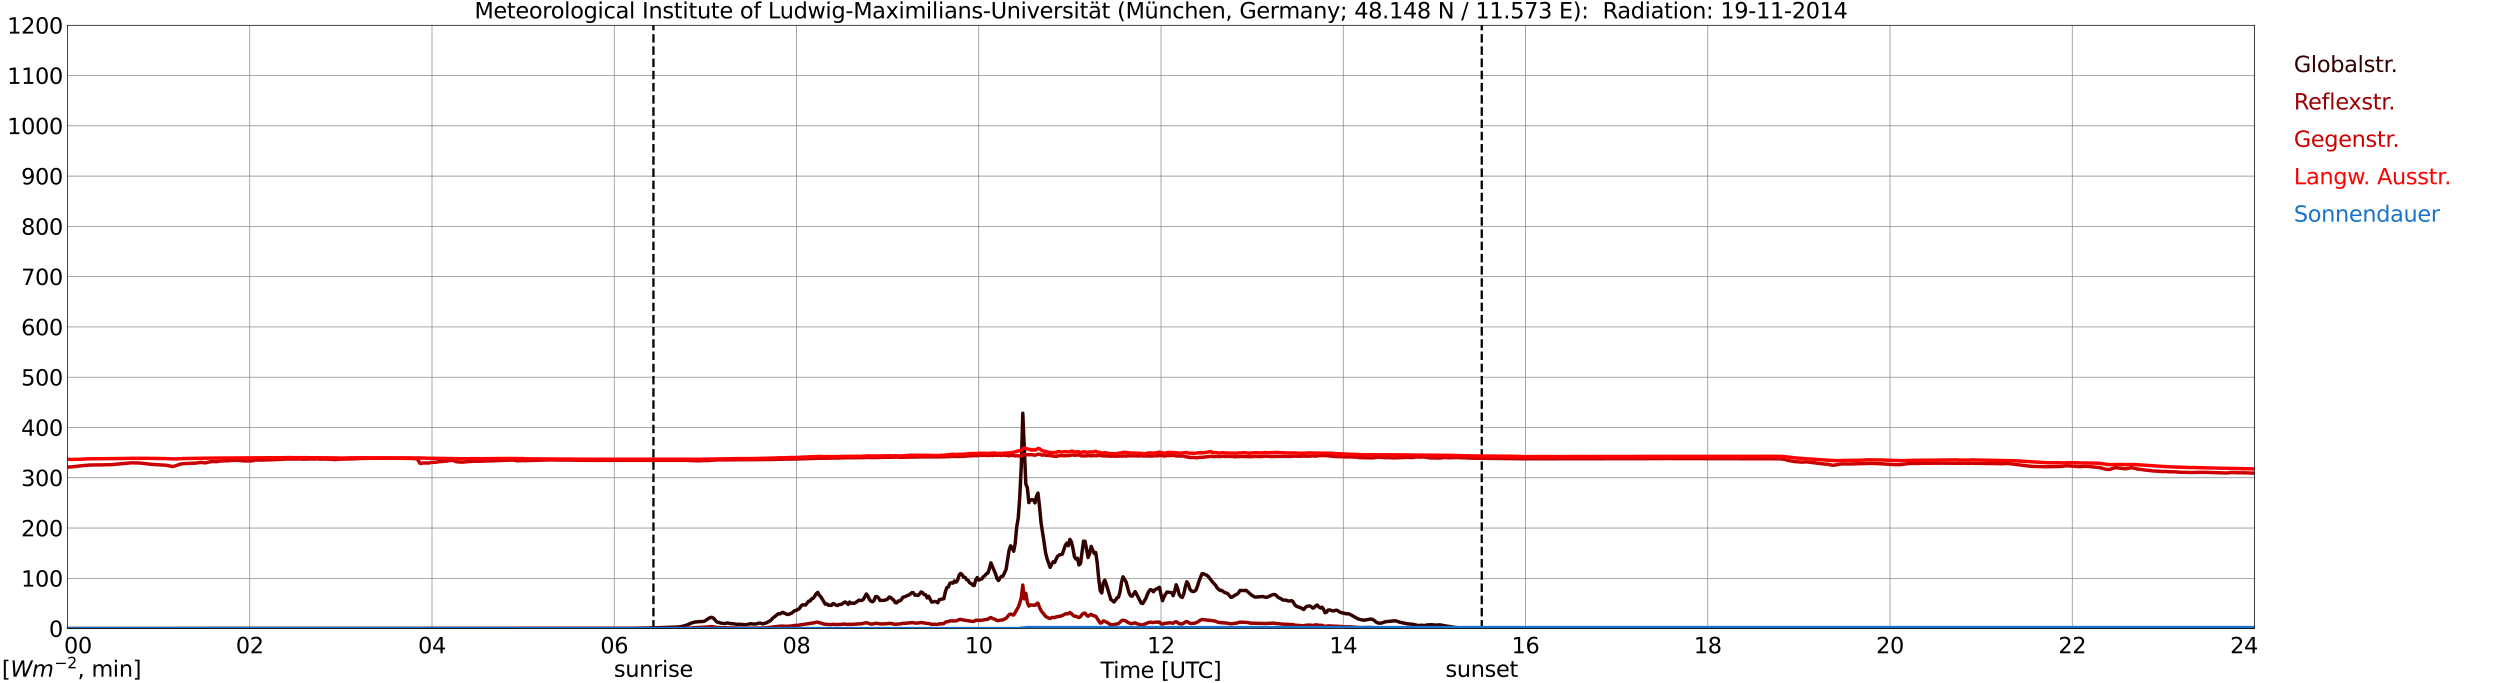 <?xml version="1.0" encoding="utf-8" standalone="no"?>
<!DOCTYPE svg PUBLIC "-//W3C//DTD SVG 1.1//EN"
  "http://www.w3.org/Graphics/SVG/1.1/DTD/svg11.dtd">
<svg xmlns:xlink="http://www.w3.org/1999/xlink" width="1085.4pt" height="296.64pt" viewBox="0 0 1085.4 296.64" xmlns="http://www.w3.org/2000/svg" version="1.1">
 <defs>
  <style type="text/css">*{stroke-linejoin: round; stroke-linecap: butt}</style>
 </defs>
 <g id="figure_1">
  <g id="patch_1">
   <path d="M 0 296.64 
L 1085.4 296.64 
L 1085.4 0 
L 0 0 
z
" style="fill: #ffffff"/>
  </g>
  <g id="axes_1">
   <g id="patch_2">
    <path d="M 29.306 272.909 
L 978.814 272.909 
L 978.814 10.976 
L 29.306 10.976 
z
" style="fill: #ffffff"/>
   </g>
   <g id="patch_3">
    <path d="M 978.814 272.909 
L 978.814 272.909 
L 978.814 10.976 
L 978.814 10.976 
z
" clip-path="url(#p2e8d149752)" style="fill: #d3d3d3; opacity: 0.25; stroke: #d3d3d3; stroke-linejoin: miter"/>
   </g>
   <g id="matplotlib.axis_1">
    <g id="xtick_1">
     <g id="line2d_1">
      <path d="M 29.306 272.909 
L 29.306 10.976 
" clip-path="url(#p2e8d149752)" style="fill: none; stroke: #808080; stroke-width: 0.3; stroke-linecap: square"/>
     </g>
     <g id="line2d_2"/>
     <g id="text_1">
      <!--    00 -->
      <g transform="translate(18.733 283.627) scale(0.095 -0.095)">
       <defs>
        <path id="DejaVuSans-20" transform="scale(0.016)"/>
        <path id="DejaVuSans-30" d="M 2034 4250 
Q 1547 4250 1301 3770 
Q 1056 3291 1056 2328 
Q 1056 1369 1301 889 
Q 1547 409 2034 409 
Q 2525 409 2770 889 
Q 3016 1369 3016 2328 
Q 3016 3291 2770 3770 
Q 2525 4250 2034 4250 
z
M 2034 4750 
Q 2819 4750 3233 4129 
Q 3647 3509 3647 2328 
Q 3647 1150 3233 529 
Q 2819 -91 2034 -91 
Q 1250 -91 836 529 
Q 422 1150 422 2328 
Q 422 3509 836 4129 
Q 1250 4750 2034 4750 
z
" transform="scale(0.016)"/>
       </defs>
       <use xlink:href="#DejaVuSans-20"/>
       <use xlink:href="#DejaVuSans-20" transform="translate(31.787 0)"/>
       <use xlink:href="#DejaVuSans-20" transform="translate(63.574 0)"/>
       <use xlink:href="#DejaVuSans-30" transform="translate(95.361 0)"/>
       <use xlink:href="#DejaVuSans-30" transform="translate(158.984 0)"/>
      </g>
     </g>
    </g>
    <g id="xtick_2">
     <g id="line2d_3">
      <path d="M 108.431 272.909 
L 108.431 10.976 
" clip-path="url(#p2e8d149752)" style="fill: none; stroke: #808080; stroke-width: 0.3; stroke-linecap: square"/>
     </g>
     <g id="line2d_4"/>
     <g id="text_2">
      <!-- 02 -->
      <g transform="translate(102.387 283.627) scale(0.095 -0.095)">
       <defs>
        <path id="DejaVuSans-32" d="M 1228 531 
L 3431 531 
L 3431 0 
L 469 0 
L 469 531 
Q 828 903 1448 1529 
Q 2069 2156 2228 2338 
Q 2531 2678 2651 2914 
Q 2772 3150 2772 3378 
Q 2772 3750 2511 3984 
Q 2250 4219 1831 4219 
Q 1534 4219 1204 4116 
Q 875 4013 500 3803 
L 500 4441 
Q 881 4594 1212 4672 
Q 1544 4750 1819 4750 
Q 2544 4750 2975 4387 
Q 3406 4025 3406 3419 
Q 3406 3131 3298 2873 
Q 3191 2616 2906 2266 
Q 2828 2175 2409 1742 
Q 1991 1309 1228 531 
z
" transform="scale(0.016)"/>
       </defs>
       <use xlink:href="#DejaVuSans-30"/>
       <use xlink:href="#DejaVuSans-32" transform="translate(63.623 0)"/>
      </g>
     </g>
    </g>
    <g id="xtick_3">
     <g id="line2d_5">
      <path d="M 187.557 272.909 
L 187.557 10.976 
" clip-path="url(#p2e8d149752)" style="fill: none; stroke: #808080; stroke-width: 0.3; stroke-linecap: square"/>
     </g>
     <g id="line2d_6"/>
     <g id="text_3">
      <!-- 04 -->
      <g transform="translate(181.513 283.627) scale(0.095 -0.095)">
       <defs>
        <path id="DejaVuSans-34" d="M 2419 4116 
L 825 1625 
L 2419 1625 
L 2419 4116 
z
M 2253 4666 
L 3047 4666 
L 3047 1625 
L 3713 1625 
L 3713 1100 
L 3047 1100 
L 3047 0 
L 2419 0 
L 2419 1100 
L 313 1100 
L 313 1709 
L 2253 4666 
z
" transform="scale(0.016)"/>
       </defs>
       <use xlink:href="#DejaVuSans-30"/>
       <use xlink:href="#DejaVuSans-34" transform="translate(63.623 0)"/>
      </g>
     </g>
    </g>
    <g id="xtick_4">
     <g id="line2d_7">
      <path d="M 266.683 272.909 
L 266.683 10.976 
" clip-path="url(#p2e8d149752)" style="fill: none; stroke: #808080; stroke-width: 0.3; stroke-linecap: square"/>
     </g>
     <g id="line2d_8"/>
     <g id="text_4">
      <!-- 06 -->
      <g transform="translate(260.638 283.627) scale(0.095 -0.095)">
       <defs>
        <path id="DejaVuSans-36" d="M 2113 2584 
Q 1688 2584 1439 2293 
Q 1191 2003 1191 1497 
Q 1191 994 1439 701 
Q 1688 409 2113 409 
Q 2538 409 2786 701 
Q 3034 994 3034 1497 
Q 3034 2003 2786 2293 
Q 2538 2584 2113 2584 
z
M 3366 4563 
L 3366 3988 
Q 3128 4100 2886 4159 
Q 2644 4219 2406 4219 
Q 1781 4219 1451 3797 
Q 1122 3375 1075 2522 
Q 1259 2794 1537 2939 
Q 1816 3084 2150 3084 
Q 2853 3084 3261 2657 
Q 3669 2231 3669 1497 
Q 3669 778 3244 343 
Q 2819 -91 2113 -91 
Q 1303 -91 875 529 
Q 447 1150 447 2328 
Q 447 3434 972 4092 
Q 1497 4750 2381 4750 
Q 2619 4750 2861 4703 
Q 3103 4656 3366 4563 
z
" transform="scale(0.016)"/>
       </defs>
       <use xlink:href="#DejaVuSans-30"/>
       <use xlink:href="#DejaVuSans-36" transform="translate(63.623 0)"/>
      </g>
     </g>
    </g>
    <g id="xtick_5">
     <g id="line2d_9">
      <path d="M 345.808 272.909 
L 345.808 10.976 
" clip-path="url(#p2e8d149752)" style="fill: none; stroke: #808080; stroke-width: 0.3; stroke-linecap: square"/>
     </g>
     <g id="line2d_10"/>
     <g id="text_5">
      <!-- 08 -->
      <g transform="translate(339.764 283.627) scale(0.095 -0.095)">
       <defs>
        <path id="DejaVuSans-38" d="M 2034 2216 
Q 1584 2216 1326 1975 
Q 1069 1734 1069 1313 
Q 1069 891 1326 650 
Q 1584 409 2034 409 
Q 2484 409 2743 651 
Q 3003 894 3003 1313 
Q 3003 1734 2745 1975 
Q 2488 2216 2034 2216 
z
M 1403 2484 
Q 997 2584 770 2862 
Q 544 3141 544 3541 
Q 544 4100 942 4425 
Q 1341 4750 2034 4750 
Q 2731 4750 3128 4425 
Q 3525 4100 3525 3541 
Q 3525 3141 3298 2862 
Q 3072 2584 2669 2484 
Q 3125 2378 3379 2068 
Q 3634 1759 3634 1313 
Q 3634 634 3220 271 
Q 2806 -91 2034 -91 
Q 1263 -91 848 271 
Q 434 634 434 1313 
Q 434 1759 690 2068 
Q 947 2378 1403 2484 
z
M 1172 3481 
Q 1172 3119 1398 2916 
Q 1625 2713 2034 2713 
Q 2441 2713 2670 2916 
Q 2900 3119 2900 3481 
Q 2900 3844 2670 4047 
Q 2441 4250 2034 4250 
Q 1625 4250 1398 4047 
Q 1172 3844 1172 3481 
z
" transform="scale(0.016)"/>
       </defs>
       <use xlink:href="#DejaVuSans-30"/>
       <use xlink:href="#DejaVuSans-38" transform="translate(63.623 0)"/>
      </g>
     </g>
    </g>
    <g id="xtick_6">
     <g id="line2d_11">
      <path d="M 424.934 272.909 
L 424.934 10.976 
" clip-path="url(#p2e8d149752)" style="fill: none; stroke: #808080; stroke-width: 0.3; stroke-linecap: square"/>
     </g>
     <g id="line2d_12"/>
     <g id="text_6">
      <!-- 10 -->
      <g transform="translate(418.89 283.627) scale(0.095 -0.095)">
       <defs>
        <path id="DejaVuSans-31" d="M 794 531 
L 1825 531 
L 1825 4091 
L 703 3866 
L 703 4441 
L 1819 4666 
L 2450 4666 
L 2450 531 
L 3481 531 
L 3481 0 
L 794 0 
L 794 531 
z
" transform="scale(0.016)"/>
       </defs>
       <use xlink:href="#DejaVuSans-31"/>
       <use xlink:href="#DejaVuSans-30" transform="translate(63.623 0)"/>
      </g>
     </g>
    </g>
    <g id="xtick_7">
     <g id="line2d_13">
      <path d="M 504.06 272.909 
L 504.06 10.976 
" clip-path="url(#p2e8d149752)" style="fill: none; stroke: #808080; stroke-width: 0.3; stroke-linecap: square"/>
     </g>
     <g id="line2d_14"/>
     <g id="text_7">
      <!-- 12 -->
      <g transform="translate(498.015 283.627) scale(0.095 -0.095)">
       <use xlink:href="#DejaVuSans-31"/>
       <use xlink:href="#DejaVuSans-32" transform="translate(63.623 0)"/>
      </g>
     </g>
    </g>
    <g id="xtick_8">
     <g id="line2d_15">
      <path d="M 583.185 272.909 
L 583.185 10.976 
" clip-path="url(#p2e8d149752)" style="fill: none; stroke: #808080; stroke-width: 0.3; stroke-linecap: square"/>
     </g>
     <g id="line2d_16"/>
     <g id="text_8">
      <!-- 14 -->
      <g transform="translate(577.141 283.627) scale(0.095 -0.095)">
       <use xlink:href="#DejaVuSans-31"/>
       <use xlink:href="#DejaVuSans-34" transform="translate(63.623 0)"/>
      </g>
     </g>
    </g>
    <g id="xtick_9">
     <g id="line2d_17">
      <path d="M 662.311 272.909 
L 662.311 10.976 
" clip-path="url(#p2e8d149752)" style="fill: none; stroke: #808080; stroke-width: 0.3; stroke-linecap: square"/>
     </g>
     <g id="line2d_18"/>
     <g id="text_9">
      <!-- 16 -->
      <g transform="translate(656.267 283.627) scale(0.095 -0.095)">
       <use xlink:href="#DejaVuSans-31"/>
       <use xlink:href="#DejaVuSans-36" transform="translate(63.623 0)"/>
      </g>
     </g>
    </g>
    <g id="xtick_10">
     <g id="line2d_19">
      <path d="M 741.437 272.909 
L 741.437 10.976 
" clip-path="url(#p2e8d149752)" style="fill: none; stroke: #808080; stroke-width: 0.3; stroke-linecap: square"/>
     </g>
     <g id="line2d_20"/>
     <g id="text_10">
      <!-- 18 -->
      <g transform="translate(735.392 283.627) scale(0.095 -0.095)">
       <use xlink:href="#DejaVuSans-31"/>
       <use xlink:href="#DejaVuSans-38" transform="translate(63.623 0)"/>
      </g>
     </g>
    </g>
    <g id="xtick_11">
     <g id="line2d_21">
      <path d="M 820.562 272.909 
L 820.562 10.976 
" clip-path="url(#p2e8d149752)" style="fill: none; stroke: #808080; stroke-width: 0.3; stroke-linecap: square"/>
     </g>
     <g id="line2d_22"/>
     <g id="text_11">
      <!-- 20 -->
      <g transform="translate(814.518 283.627) scale(0.095 -0.095)">
       <use xlink:href="#DejaVuSans-32"/>
       <use xlink:href="#DejaVuSans-30" transform="translate(63.623 0)"/>
      </g>
     </g>
    </g>
    <g id="xtick_12">
     <g id="line2d_23">
      <path d="M 899.688 272.909 
L 899.688 10.976 
" clip-path="url(#p2e8d149752)" style="fill: none; stroke: #808080; stroke-width: 0.3; stroke-linecap: square"/>
     </g>
     <g id="line2d_24"/>
     <g id="text_12">
      <!-- 22 -->
      <g transform="translate(893.644 283.627) scale(0.095 -0.095)">
       <use xlink:href="#DejaVuSans-32"/>
       <use xlink:href="#DejaVuSans-32" transform="translate(63.623 0)"/>
      </g>
     </g>
    </g>
    <g id="xtick_13">
     <g id="line2d_25">
      <path d="M 978.814 272.909 
L 978.814 10.976 
" clip-path="url(#p2e8d149752)" style="fill: none; stroke: #808080; stroke-width: 0.3; stroke-linecap: square"/>
     </g>
     <g id="line2d_26"/>
     <g id="text_13">
      <!-- 24    -->
      <g transform="translate(968.241 283.627) scale(0.095 -0.095)">
       <use xlink:href="#DejaVuSans-32"/>
       <use xlink:href="#DejaVuSans-34" transform="translate(63.623 0)"/>
       <use xlink:href="#DejaVuSans-20" transform="translate(127.246 0)"/>
       <use xlink:href="#DejaVuSans-20" transform="translate(159.033 0)"/>
       <use xlink:href="#DejaVuSans-20" transform="translate(190.82 0)"/>
      </g>
     </g>
    </g>
    <g id="text_14">
     <!-- Time [UTC] -->
     <g transform="translate(477.806 294.322) scale(0.095 -0.095)">
      <defs>
       <path id="DejaVuSans-54" d="M -19 4666 
L 3928 4666 
L 3928 4134 
L 2272 4134 
L 2272 0 
L 1638 0 
L 1638 4134 
L -19 4134 
L -19 4666 
z
" transform="scale(0.016)"/>
       <path id="DejaVuSans-69" d="M 603 3500 
L 1178 3500 
L 1178 0 
L 603 0 
L 603 3500 
z
M 603 4863 
L 1178 4863 
L 1178 4134 
L 603 4134 
L 603 4863 
z
" transform="scale(0.016)"/>
       <path id="DejaVuSans-6d" d="M 3328 2828 
Q 3544 3216 3844 3400 
Q 4144 3584 4550 3584 
Q 5097 3584 5394 3201 
Q 5691 2819 5691 2113 
L 5691 0 
L 5113 0 
L 5113 2094 
Q 5113 2597 4934 2840 
Q 4756 3084 4391 3084 
Q 3944 3084 3684 2787 
Q 3425 2491 3425 1978 
L 3425 0 
L 2847 0 
L 2847 2094 
Q 2847 2600 2669 2842 
Q 2491 3084 2119 3084 
Q 1678 3084 1418 2786 
Q 1159 2488 1159 1978 
L 1159 0 
L 581 0 
L 581 3500 
L 1159 3500 
L 1159 2956 
Q 1356 3278 1631 3431 
Q 1906 3584 2284 3584 
Q 2666 3584 2933 3390 
Q 3200 3197 3328 2828 
z
" transform="scale(0.016)"/>
       <path id="DejaVuSans-65" d="M 3597 1894 
L 3597 1613 
L 953 1613 
Q 991 1019 1311 708 
Q 1631 397 2203 397 
Q 2534 397 2845 478 
Q 3156 559 3463 722 
L 3463 178 
Q 3153 47 2828 -22 
Q 2503 -91 2169 -91 
Q 1331 -91 842 396 
Q 353 884 353 1716 
Q 353 2575 817 3079 
Q 1281 3584 2069 3584 
Q 2775 3584 3186 3129 
Q 3597 2675 3597 1894 
z
M 3022 2063 
Q 3016 2534 2758 2815 
Q 2500 3097 2075 3097 
Q 1594 3097 1305 2825 
Q 1016 2553 972 2059 
L 3022 2063 
z
" transform="scale(0.016)"/>
       <path id="DejaVuSans-5b" d="M 550 4863 
L 1875 4863 
L 1875 4416 
L 1125 4416 
L 1125 -397 
L 1875 -397 
L 1875 -844 
L 550 -844 
L 550 4863 
z
" transform="scale(0.016)"/>
       <path id="DejaVuSans-55" d="M 556 4666 
L 1191 4666 
L 1191 1831 
Q 1191 1081 1462 751 
Q 1734 422 2344 422 
Q 2950 422 3222 751 
Q 3494 1081 3494 1831 
L 3494 4666 
L 4128 4666 
L 4128 1753 
Q 4128 841 3676 375 
Q 3225 -91 2344 -91 
Q 1459 -91 1007 375 
Q 556 841 556 1753 
L 556 4666 
z
" transform="scale(0.016)"/>
       <path id="DejaVuSans-43" d="M 4122 4306 
L 4122 3641 
Q 3803 3938 3442 4084 
Q 3081 4231 2675 4231 
Q 1875 4231 1450 3742 
Q 1025 3253 1025 2328 
Q 1025 1406 1450 917 
Q 1875 428 2675 428 
Q 3081 428 3442 575 
Q 3803 722 4122 1019 
L 4122 359 
Q 3791 134 3420 21 
Q 3050 -91 2638 -91 
Q 1578 -91 968 557 
Q 359 1206 359 2328 
Q 359 3453 968 4101 
Q 1578 4750 2638 4750 
Q 3056 4750 3426 4639 
Q 3797 4528 4122 4306 
z
" transform="scale(0.016)"/>
       <path id="DejaVuSans-5d" d="M 1947 4863 
L 1947 -844 
L 622 -844 
L 622 -397 
L 1369 -397 
L 1369 4416 
L 622 4416 
L 622 4863 
L 1947 4863 
z
" transform="scale(0.016)"/>
      </defs>
      <use xlink:href="#DejaVuSans-54"/>
      <use xlink:href="#DejaVuSans-69" transform="translate(57.959 0)"/>
      <use xlink:href="#DejaVuSans-6d" transform="translate(85.742 0)"/>
      <use xlink:href="#DejaVuSans-65" transform="translate(183.154 0)"/>
      <use xlink:href="#DejaVuSans-20" transform="translate(244.678 0)"/>
      <use xlink:href="#DejaVuSans-5b" transform="translate(276.465 0)"/>
      <use xlink:href="#DejaVuSans-55" transform="translate(315.479 0)"/>
      <use xlink:href="#DejaVuSans-54" transform="translate(388.672 0)"/>
      <use xlink:href="#DejaVuSans-43" transform="translate(443.881 0)"/>
      <use xlink:href="#DejaVuSans-5d" transform="translate(513.705 0)"/>
     </g>
    </g>
   </g>
   <g id="matplotlib.axis_2">
    <g id="ytick_1">
     <g id="line2d_27">
      <path d="M 29.306 272.909 
L 978.814 272.909 
" clip-path="url(#p2e8d149752)" style="fill: none; stroke: #808080; stroke-width: 0.3; stroke-linecap: square"/>
     </g>
     <g id="line2d_28"/>
     <g id="text_15">
      <!-- 0 -->
      <g transform="translate(21.261 276.518) scale(0.095 -0.095)">
       <use xlink:href="#DejaVuSans-30"/>
      </g>
     </g>
    </g>
    <g id="ytick_2">
     <g id="line2d_29">
      <path d="M 29.306 251.081 
L 978.814 251.081 
" clip-path="url(#p2e8d149752)" style="fill: none; stroke: #808080; stroke-width: 0.3; stroke-linecap: square"/>
     </g>
     <g id="line2d_30"/>
     <g id="text_16">
      <!-- 100 -->
      <g transform="translate(9.173 254.69) scale(0.095 -0.095)">
       <use xlink:href="#DejaVuSans-31"/>
       <use xlink:href="#DejaVuSans-30" transform="translate(63.623 0)"/>
       <use xlink:href="#DejaVuSans-30" transform="translate(127.246 0)"/>
      </g>
     </g>
    </g>
    <g id="ytick_3">
     <g id="line2d_31">
      <path d="M 29.306 229.253 
L 978.814 229.253 
" clip-path="url(#p2e8d149752)" style="fill: none; stroke: #808080; stroke-width: 0.3; stroke-linecap: square"/>
     </g>
     <g id="line2d_32"/>
     <g id="text_17">
      <!-- 200 -->
      <g transform="translate(9.173 232.863) scale(0.095 -0.095)">
       <use xlink:href="#DejaVuSans-32"/>
       <use xlink:href="#DejaVuSans-30" transform="translate(63.623 0)"/>
       <use xlink:href="#DejaVuSans-30" transform="translate(127.246 0)"/>
      </g>
     </g>
    </g>
    <g id="ytick_4">
     <g id="line2d_33">
      <path d="M 29.306 207.426 
L 978.814 207.426 
" clip-path="url(#p2e8d149752)" style="fill: none; stroke: #808080; stroke-width: 0.3; stroke-linecap: square"/>
     </g>
     <g id="line2d_34"/>
     <g id="text_18">
      <!-- 300 -->
      <g transform="translate(9.173 211.035) scale(0.095 -0.095)">
       <defs>
        <path id="DejaVuSans-33" d="M 2597 2516 
Q 3050 2419 3304 2112 
Q 3559 1806 3559 1356 
Q 3559 666 3084 287 
Q 2609 -91 1734 -91 
Q 1441 -91 1130 -33 
Q 819 25 488 141 
L 488 750 
Q 750 597 1062 519 
Q 1375 441 1716 441 
Q 2309 441 2620 675 
Q 2931 909 2931 1356 
Q 2931 1769 2642 2001 
Q 2353 2234 1838 2234 
L 1294 2234 
L 1294 2753 
L 1863 2753 
Q 2328 2753 2575 2939 
Q 2822 3125 2822 3475 
Q 2822 3834 2567 4026 
Q 2313 4219 1838 4219 
Q 1578 4219 1281 4162 
Q 984 4106 628 3988 
L 628 4550 
Q 988 4650 1302 4700 
Q 1616 4750 1894 4750 
Q 2613 4750 3031 4423 
Q 3450 4097 3450 3541 
Q 3450 3153 3228 2886 
Q 3006 2619 2597 2516 
z
" transform="scale(0.016)"/>
       </defs>
       <use xlink:href="#DejaVuSans-33"/>
       <use xlink:href="#DejaVuSans-30" transform="translate(63.623 0)"/>
       <use xlink:href="#DejaVuSans-30" transform="translate(127.246 0)"/>
      </g>
     </g>
    </g>
    <g id="ytick_5">
     <g id="line2d_35">
      <path d="M 29.306 185.598 
L 978.814 185.598 
" clip-path="url(#p2e8d149752)" style="fill: none; stroke: #808080; stroke-width: 0.3; stroke-linecap: square"/>
     </g>
     <g id="line2d_36"/>
     <g id="text_19">
      <!-- 400 -->
      <g transform="translate(9.173 189.207) scale(0.095 -0.095)">
       <use xlink:href="#DejaVuSans-34"/>
       <use xlink:href="#DejaVuSans-30" transform="translate(63.623 0)"/>
       <use xlink:href="#DejaVuSans-30" transform="translate(127.246 0)"/>
      </g>
     </g>
    </g>
    <g id="ytick_6">
     <g id="line2d_37">
      <path d="M 29.306 163.77 
L 978.814 163.77 
" clip-path="url(#p2e8d149752)" style="fill: none; stroke: #808080; stroke-width: 0.3; stroke-linecap: square"/>
     </g>
     <g id="line2d_38"/>
     <g id="text_20">
      <!-- 500 -->
      <g transform="translate(9.173 167.379) scale(0.095 -0.095)">
       <defs>
        <path id="DejaVuSans-35" d="M 691 4666 
L 3169 4666 
L 3169 4134 
L 1269 4134 
L 1269 2991 
Q 1406 3038 1543 3061 
Q 1681 3084 1819 3084 
Q 2600 3084 3056 2656 
Q 3513 2228 3513 1497 
Q 3513 744 3044 326 
Q 2575 -91 1722 -91 
Q 1428 -91 1123 -41 
Q 819 9 494 109 
L 494 744 
Q 775 591 1075 516 
Q 1375 441 1709 441 
Q 2250 441 2565 725 
Q 2881 1009 2881 1497 
Q 2881 1984 2565 2268 
Q 2250 2553 1709 2553 
Q 1456 2553 1204 2497 
Q 953 2441 691 2322 
L 691 4666 
z
" transform="scale(0.016)"/>
       </defs>
       <use xlink:href="#DejaVuSans-35"/>
       <use xlink:href="#DejaVuSans-30" transform="translate(63.623 0)"/>
       <use xlink:href="#DejaVuSans-30" transform="translate(127.246 0)"/>
      </g>
     </g>
    </g>
    <g id="ytick_7">
     <g id="line2d_39">
      <path d="M 29.306 141.942 
L 978.814 141.942 
" clip-path="url(#p2e8d149752)" style="fill: none; stroke: #808080; stroke-width: 0.3; stroke-linecap: square"/>
     </g>
     <g id="line2d_40"/>
     <g id="text_21">
      <!-- 600 -->
      <g transform="translate(9.173 145.551) scale(0.095 -0.095)">
       <use xlink:href="#DejaVuSans-36"/>
       <use xlink:href="#DejaVuSans-30" transform="translate(63.623 0)"/>
       <use xlink:href="#DejaVuSans-30" transform="translate(127.246 0)"/>
      </g>
     </g>
    </g>
    <g id="ytick_8">
     <g id="line2d_41">
      <path d="M 29.306 120.114 
L 978.814 120.114 
" clip-path="url(#p2e8d149752)" style="fill: none; stroke: #808080; stroke-width: 0.3; stroke-linecap: square"/>
     </g>
     <g id="line2d_42"/>
     <g id="text_22">
      <!-- 700 -->
      <g transform="translate(9.173 123.724) scale(0.095 -0.095)">
       <defs>
        <path id="DejaVuSans-37" d="M 525 4666 
L 3525 4666 
L 3525 4397 
L 1831 0 
L 1172 0 
L 2766 4134 
L 525 4134 
L 525 4666 
z
" transform="scale(0.016)"/>
       </defs>
       <use xlink:href="#DejaVuSans-37"/>
       <use xlink:href="#DejaVuSans-30" transform="translate(63.623 0)"/>
       <use xlink:href="#DejaVuSans-30" transform="translate(127.246 0)"/>
      </g>
     </g>
    </g>
    <g id="ytick_9">
     <g id="line2d_43">
      <path d="M 29.306 98.287 
L 978.814 98.287 
" clip-path="url(#p2e8d149752)" style="fill: none; stroke: #808080; stroke-width: 0.3; stroke-linecap: square"/>
     </g>
     <g id="line2d_44"/>
     <g id="text_23">
      <!-- 800 -->
      <g transform="translate(9.173 101.896) scale(0.095 -0.095)">
       <use xlink:href="#DejaVuSans-38"/>
       <use xlink:href="#DejaVuSans-30" transform="translate(63.623 0)"/>
       <use xlink:href="#DejaVuSans-30" transform="translate(127.246 0)"/>
      </g>
     </g>
    </g>
    <g id="ytick_10">
     <g id="line2d_45">
      <path d="M 29.306 76.459 
L 978.814 76.459 
" clip-path="url(#p2e8d149752)" style="fill: none; stroke: #808080; stroke-width: 0.3; stroke-linecap: square"/>
     </g>
     <g id="line2d_46"/>
     <g id="text_24">
      <!-- 900 -->
      <g transform="translate(9.173 80.068) scale(0.095 -0.095)">
       <defs>
        <path id="DejaVuSans-39" d="M 703 97 
L 703 672 
Q 941 559 1184 500 
Q 1428 441 1663 441 
Q 2288 441 2617 861 
Q 2947 1281 2994 2138 
Q 2813 1869 2534 1725 
Q 2256 1581 1919 1581 
Q 1219 1581 811 2004 
Q 403 2428 403 3163 
Q 403 3881 828 4315 
Q 1253 4750 1959 4750 
Q 2769 4750 3195 4129 
Q 3622 3509 3622 2328 
Q 3622 1225 3098 567 
Q 2575 -91 1691 -91 
Q 1453 -91 1209 -44 
Q 966 3 703 97 
z
M 1959 2075 
Q 2384 2075 2632 2365 
Q 2881 2656 2881 3163 
Q 2881 3666 2632 3958 
Q 2384 4250 1959 4250 
Q 1534 4250 1286 3958 
Q 1038 3666 1038 3163 
Q 1038 2656 1286 2365 
Q 1534 2075 1959 2075 
z
" transform="scale(0.016)"/>
       </defs>
       <use xlink:href="#DejaVuSans-39"/>
       <use xlink:href="#DejaVuSans-30" transform="translate(63.623 0)"/>
       <use xlink:href="#DejaVuSans-30" transform="translate(127.246 0)"/>
      </g>
     </g>
    </g>
    <g id="ytick_11">
     <g id="line2d_47">
      <path d="M 29.306 54.631 
L 978.814 54.631 
" clip-path="url(#p2e8d149752)" style="fill: none; stroke: #808080; stroke-width: 0.3; stroke-linecap: square"/>
     </g>
     <g id="line2d_48"/>
     <g id="text_25">
      <!-- 1000 -->
      <g transform="translate(3.128 58.24) scale(0.095 -0.095)">
       <use xlink:href="#DejaVuSans-31"/>
       <use xlink:href="#DejaVuSans-30" transform="translate(63.623 0)"/>
       <use xlink:href="#DejaVuSans-30" transform="translate(127.246 0)"/>
       <use xlink:href="#DejaVuSans-30" transform="translate(190.869 0)"/>
      </g>
     </g>
    </g>
    <g id="ytick_12">
     <g id="line2d_49">
      <path d="M 29.306 32.803 
L 978.814 32.803 
" clip-path="url(#p2e8d149752)" style="fill: none; stroke: #808080; stroke-width: 0.3; stroke-linecap: square"/>
     </g>
     <g id="line2d_50"/>
     <g id="text_26">
      <!-- 1100 -->
      <g transform="translate(3.128 36.413) scale(0.095 -0.095)">
       <use xlink:href="#DejaVuSans-31"/>
       <use xlink:href="#DejaVuSans-31" transform="translate(63.623 0)"/>
       <use xlink:href="#DejaVuSans-30" transform="translate(127.246 0)"/>
       <use xlink:href="#DejaVuSans-30" transform="translate(190.869 0)"/>
      </g>
     </g>
    </g>
    <g id="ytick_13">
     <g id="line2d_51">
      <path d="M 29.306 10.976 
L 978.814 10.976 
" clip-path="url(#p2e8d149752)" style="fill: none; stroke: #808080; stroke-width: 0.3; stroke-linecap: square"/>
     </g>
     <g id="line2d_52"/>
     <g id="text_27">
      <!-- 1200 -->
      <g transform="translate(3.128 14.585) scale(0.095 -0.095)">
       <use xlink:href="#DejaVuSans-31"/>
       <use xlink:href="#DejaVuSans-32" transform="translate(63.623 0)"/>
       <use xlink:href="#DejaVuSans-30" transform="translate(127.246 0)"/>
       <use xlink:href="#DejaVuSans-30" transform="translate(190.869 0)"/>
      </g>
     </g>
    </g>
   </g>
   <g id="line2d_53">
    <path d="M 283.695 272.909 
L 283.695 10.976 
" clip-path="url(#p2e8d149752)" style="fill: none; stroke-dasharray: 3.7,1.6; stroke-dashoffset: 0; stroke: #000000"/>
   </g>
   <g id="line2d_54">
    <path d="M 643.321 272.909 
L 643.321 10.976 
" clip-path="url(#p2e8d149752)" style="fill: none; stroke-dasharray: 3.7,1.6; stroke-dashoffset: 0; stroke: #000000"/>
   </g>
   <g id="line2d_55">
    <path d="M 29.306 272.909 
L 274.595 272.856 
L 275.914 272.795 
L 278.552 272.776 
L 294.377 272.232 
L 295.696 272.051 
L 297.674 271.549 
L 298.992 271.047 
L 300.311 270.444 
L 301.63 270.082 
L 303.608 269.881 
L 304.927 269.842 
L 305.586 269.761 
L 306.246 269.46 
L 307.564 268.535 
L 308.224 268.194 
L 308.883 268.013 
L 309.543 268.233 
L 310.202 268.836 
L 310.861 269.7 
L 311.521 270.143 
L 312.18 270.263 
L 312.839 270.503 
L 314.818 270.765 
L 315.477 270.484 
L 316.796 270.626 
L 317.455 270.807 
L 318.114 270.746 
L 320.093 271.108 
L 320.752 270.986 
L 322.73 271.167 
L 324.049 271.208 
L 326.027 270.746 
L 326.686 270.927 
L 328.005 270.927 
L 329.324 270.584 
L 329.983 270.503 
L 331.302 270.885 
L 331.961 270.604 
L 332.621 270.484 
L 334.599 269.379 
L 335.258 268.596 
L 337.896 266.465 
L 338.555 266.544 
L 339.874 265.861 
L 341.852 266.825 
L 342.512 266.686 
L 343.83 266.123 
L 344.49 265.52 
L 345.149 265.097 
L 345.808 264.977 
L 347.127 264.132 
L 347.787 263.067 
L 348.446 262.584 
L 349.765 262.685 
L 351.083 260.997 
L 351.743 260.936 
L 352.402 259.971 
L 353.062 259.731 
L 353.721 258.867 
L 354.38 257.741 
L 355.04 257.178 
L 355.699 258.404 
L 356.359 259.068 
L 358.337 262.325 
L 358.996 262.183 
L 359.655 262.787 
L 360.315 262.726 
L 360.974 262.846 
L 361.634 262.063 
L 362.293 262.224 
L 362.952 262.746 
L 363.612 262.888 
L 364.271 262.484 
L 364.93 262.425 
L 365.59 262.244 
L 366.249 261.681 
L 366.909 261.34 
L 367.568 261.72 
L 368.227 262.405 
L 368.887 261.379 
L 369.546 261.962 
L 370.206 261.822 
L 370.865 261.962 
L 372.184 261.159 
L 372.843 260.554 
L 373.502 260.696 
L 374.162 260.677 
L 374.821 260.233 
L 376.14 257.883 
L 376.799 258.747 
L 377.459 260.214 
L 378.118 260.997 
L 378.777 261.259 
L 379.437 260.777 
L 380.096 259.087 
L 380.756 259.007 
L 381.415 259.59 
L 382.074 260.677 
L 384.053 260.635 
L 385.371 260.113 
L 386.031 259.229 
L 386.69 259.369 
L 387.349 260.052 
L 388.009 260.535 
L 388.668 261.641 
L 389.328 261.72 
L 389.987 260.917 
L 390.646 260.877 
L 391.306 260.415 
L 391.965 259.33 
L 393.284 258.906 
L 393.943 258.524 
L 394.603 258.345 
L 395.921 257.3 
L 396.581 257.359 
L 397.24 258.424 
L 397.899 258.365 
L 398.559 258.524 
L 399.218 257.922 
L 399.878 257.018 
L 400.537 257.3 
L 401.196 258.123 
L 401.856 258.223 
L 402.515 259.59 
L 403.175 258.867 
L 404.493 261.379 
L 405.153 261.318 
L 405.812 261.117 
L 406.471 261.259 
L 407.131 261.7 
L 407.79 260.353 
L 409.109 260.052 
L 409.768 259.952 
L 410.428 256.977 
L 411.087 255.069 
L 411.746 254.846 
L 412.406 253.24 
L 413.065 252.978 
L 413.725 253.179 
L 414.384 252.234 
L 415.043 252.757 
L 415.703 252.033 
L 416.362 249.843 
L 417.022 248.979 
L 417.681 249.42 
L 418.34 250.566 
L 419 250.647 
L 419.659 251.67 
L 420.318 251.952 
L 420.978 253.039 
L 421.637 253.321 
L 422.297 254.063 
L 422.956 254.224 
L 423.615 251.812 
L 424.275 250.747 
L 424.934 251.893 
L 425.593 251.491 
L 426.253 251.369 
L 426.912 250.426 
L 427.572 249.944 
L 428.231 249.138 
L 428.89 248.776 
L 429.55 246.868 
L 430.209 244.376 
L 432.187 249.058 
L 432.847 251.168 
L 433.506 252.033 
L 434.165 250.887 
L 434.825 250.184 
L 435.484 250.084 
L 436.803 247.17 
L 438.122 238.827 
L 438.781 236.978 
L 439.44 237.904 
L 440.1 239.351 
L 440.759 235.874 
L 441.419 228.699 
L 442.078 224.979 
L 442.737 215.733 
L 443.397 202.468 
L 444.056 179.414 
L 445.375 210.167 
L 446.034 211.774 
L 446.694 218.226 
L 447.353 217.102 
L 448.012 216.921 
L 448.672 217.06 
L 449.331 218.346 
L 449.991 215.552 
L 450.65 214.066 
L 451.309 219.773 
L 451.969 226.889 
L 453.287 235.411 
L 453.947 239.973 
L 454.606 242.586 
L 455.925 246.325 
L 456.584 244.978 
L 457.244 243.893 
L 457.903 244.194 
L 458.563 242.647 
L 459.222 241.442 
L 459.881 240.96 
L 461.2 240.636 
L 462.519 236.758 
L 463.178 235.793 
L 463.838 236.919 
L 464.497 234.184 
L 465.156 235.249 
L 465.816 238.085 
L 466.475 241.702 
L 467.134 242.728 
L 467.794 242.365 
L 468.453 245.279 
L 469.113 244.637 
L 470.431 234.928 
L 471.091 235.029 
L 472.409 242.044 
L 473.069 240.375 
L 473.728 237.22 
L 475.047 240.235 
L 475.706 239.872 
L 476.366 244.376 
L 477.025 251.411 
L 477.685 256.475 
L 478.344 257.459 
L 479.003 253.098 
L 479.663 251.893 
L 480.322 253.7 
L 482.3 260.334 
L 482.96 260.716 
L 483.619 261.379 
L 484.278 260.596 
L 484.938 259.55 
L 485.597 259.288 
L 486.256 257.057 
L 486.916 252.777 
L 487.575 250.446 
L 488.894 252.616 
L 490.213 257.439 
L 490.872 258.666 
L 491.532 258.867 
L 492.85 256.857 
L 495.488 261.842 
L 496.147 262.023 
L 497.466 259.851 
L 498.125 258.123 
L 498.785 256.717 
L 499.444 255.992 
L 500.103 256.213 
L 500.763 256.918 
L 501.422 256.073 
L 503.4 254.988 
L 504.06 258.203 
L 504.719 260.797 
L 505.379 259.107 
L 506.038 257.942 
L 506.697 257.038 
L 508.016 257.219 
L 508.675 257.3 
L 509.335 258.605 
L 509.994 256.737 
L 510.654 253.882 
L 511.313 255.571 
L 511.972 258.142 
L 512.632 259.007 
L 513.291 259.389 
L 513.95 257.863 
L 514.61 254.787 
L 515.269 252.576 
L 515.929 253.561 
L 516.588 255.73 
L 517.247 256.575 
L 517.907 256.857 
L 518.566 256.695 
L 519.226 256.193 
L 519.885 254.545 
L 520.544 252.334 
L 521.863 249.079 
L 522.522 249.058 
L 523.182 249.501 
L 523.841 249.682 
L 524.501 250.184 
L 526.479 252.716 
L 527.797 254.163 
L 528.457 255.309 
L 529.776 256.374 
L 530.435 256.335 
L 531.754 257.319 
L 532.413 257.439 
L 533.073 257.782 
L 534.391 259.31 
L 535.051 259.168 
L 536.369 258.284 
L 537.029 258.064 
L 537.688 257.4 
L 538.348 256.355 
L 539.666 256.374 
L 540.326 256.416 
L 540.985 256.294 
L 543.623 258.566 
L 544.941 259.249 
L 548.238 258.987 
L 549.557 259.33 
L 550.216 259.249 
L 552.195 258.345 
L 552.854 258.103 
L 553.513 258.123 
L 554.173 258.546 
L 554.832 259.33 
L 556.151 259.932 
L 556.81 260.434 
L 557.47 260.576 
L 558.129 260.535 
L 559.448 260.936 
L 560.107 260.917 
L 560.766 260.777 
L 561.426 261.259 
L 562.085 262.484 
L 562.745 263.147 
L 564.063 263.671 
L 564.723 263.892 
L 566.042 264.614 
L 566.701 263.811 
L 567.36 263.209 
L 568.679 263.067 
L 569.338 263.47 
L 569.998 264.012 
L 570.657 263.711 
L 571.317 262.927 
L 571.976 262.707 
L 572.635 263.61 
L 573.295 263.973 
L 573.954 263.591 
L 574.613 264.455 
L 575.273 266.002 
L 575.932 265.782 
L 576.592 264.896 
L 577.251 264.795 
L 578.57 265.239 
L 579.229 265.197 
L 579.889 264.937 
L 580.548 264.977 
L 581.867 265.841 
L 584.504 266.485 
L 585.164 266.465 
L 585.823 266.605 
L 587.142 267.288 
L 589.12 268.434 
L 589.779 268.755 
L 591.757 269.237 
L 592.417 269.237 
L 595.054 268.755 
L 595.714 268.877 
L 596.373 269.178 
L 597.692 270.244 
L 598.351 270.484 
L 599.011 270.564 
L 599.67 270.525 
L 601.648 269.901 
L 605.604 269.519 
L 606.264 269.639 
L 607.582 270.102 
L 610.879 270.807 
L 613.517 271.067 
L 615.495 271.529 
L 616.154 271.59 
L 616.814 271.449 
L 617.473 271.449 
L 618.133 271.59 
L 618.792 271.529 
L 619.451 271.328 
L 621.429 271.208 
L 623.408 271.409 
L 624.726 271.289 
L 626.045 271.409 
L 626.705 271.61 
L 630.001 272.112 
L 631.32 272.354 
L 633.298 272.555 
L 638.573 272.776 
L 645.167 272.876 
L 648.464 272.876 
L 653.08 272.909 
L 658.355 272.909 
L 978.154 272.909 
L 978.154 272.909 
" clip-path="url(#p2e8d149752)" style="fill: none; stroke: #330000; stroke-width: 1.5; stroke-linecap: square"/>
   </g>
   <g id="line2d_56">
    <path d="M 29.306 272.909 
L 297.014 272.835 
L 302.289 272.474 
L 306.905 272.232 
L 308.883 272.031 
L 310.202 272.252 
L 311.521 272.474 
L 324.049 272.756 
L 329.324 272.675 
L 331.961 272.656 
L 334.599 272.352 
L 335.918 272.151 
L 339.215 271.811 
L 341.193 271.911 
L 342.512 271.87 
L 343.83 271.73 
L 345.149 271.549 
L 346.468 271.468 
L 353.721 270.344 
L 354.38 270.143 
L 355.04 270.121 
L 355.699 270.403 
L 356.359 270.503 
L 357.677 270.966 
L 359.655 271.128 
L 360.974 271.187 
L 361.634 271.027 
L 362.952 271.167 
L 364.93 271.086 
L 366.909 270.946 
L 368.227 271.147 
L 368.887 270.986 
L 369.546 271.086 
L 374.162 270.785 
L 376.14 270.344 
L 378.118 270.966 
L 379.437 270.826 
L 380.096 270.584 
L 381.415 270.765 
L 382.734 270.905 
L 384.712 270.826 
L 386.031 270.665 
L 386.69 270.665 
L 388.668 271.086 
L 391.306 270.805 
L 391.965 270.626 
L 393.284 270.626 
L 393.943 270.444 
L 394.603 270.484 
L 395.921 270.322 
L 396.581 270.344 
L 397.24 270.503 
L 398.559 270.503 
L 399.878 270.244 
L 402.515 270.704 
L 403.175 270.685 
L 404.493 271.086 
L 405.812 271.005 
L 406.471 271.108 
L 407.131 271.067 
L 407.79 270.826 
L 408.45 270.885 
L 409.768 270.726 
L 410.428 270.143 
L 411.087 269.921 
L 411.746 269.881 
L 412.406 269.56 
L 415.043 269.6 
L 416.362 269.037 
L 417.022 268.875 
L 417.681 269.098 
L 422.297 269.801 
L 422.956 269.739 
L 423.615 269.279 
L 425.593 269.357 
L 426.912 269.157 
L 428.89 268.836 
L 429.55 268.373 
L 430.209 268.113 
L 430.869 268.493 
L 431.528 268.696 
L 432.847 269.357 
L 433.506 269.419 
L 434.825 269.157 
L 435.484 269.098 
L 436.803 268.434 
L 438.122 266.867 
L 438.781 266.585 
L 439.44 266.867 
L 440.1 267.026 
L 442.078 263.63 
L 442.737 261.881 
L 443.397 259.469 
L 444.056 254.002 
L 444.716 260.013 
L 445.375 257.601 
L 446.034 261.561 
L 446.694 263.147 
L 447.353 262.626 
L 449.331 262.827 
L 449.991 262.163 
L 450.65 261.862 
L 451.309 263.691 
L 451.969 265.057 
L 452.628 265.981 
L 453.287 266.705 
L 453.947 267.609 
L 455.266 268.334 
L 455.925 268.554 
L 456.584 268.113 
L 457.244 268.072 
L 457.903 268.153 
L 458.563 267.81 
L 460.541 267.45 
L 461.2 267.269 
L 462.519 266.544 
L 463.178 266.463 
L 463.838 266.505 
L 464.497 265.922 
L 465.156 266.404 
L 465.816 267.087 
L 466.475 267.55 
L 467.134 267.55 
L 468.453 268.113 
L 469.113 267.731 
L 469.772 266.806 
L 470.431 266.243 
L 471.091 266.203 
L 471.75 267.107 
L 472.409 267.55 
L 473.069 267.046 
L 473.728 266.725 
L 474.388 267.207 
L 475.706 267.55 
L 477.685 270.523 
L 478.344 270.383 
L 479.003 269.6 
L 479.663 269.739 
L 480.981 270.423 
L 481.641 270.885 
L 482.3 271.167 
L 483.619 271.267 
L 484.278 270.966 
L 484.938 270.905 
L 485.597 270.704 
L 486.256 270.202 
L 486.916 269.48 
L 487.575 269.257 
L 488.894 269.639 
L 489.553 270.163 
L 490.872 270.726 
L 491.532 270.704 
L 492.85 270.423 
L 493.51 270.726 
L 495.488 271.328 
L 496.147 271.248 
L 497.466 270.805 
L 498.125 270.464 
L 499.444 270.102 
L 500.763 270.303 
L 501.422 270.121 
L 503.4 270.102 
L 504.06 270.826 
L 504.719 270.986 
L 505.379 270.685 
L 508.016 270.383 
L 509.335 270.584 
L 509.994 270.121 
L 510.654 269.921 
L 511.972 270.765 
L 512.632 270.905 
L 513.291 270.866 
L 513.95 270.523 
L 514.61 270.043 
L 515.269 269.84 
L 516.588 270.584 
L 517.247 270.685 
L 518.566 270.584 
L 519.226 270.383 
L 519.885 270.062 
L 521.204 269.198 
L 521.863 268.975 
L 527.138 269.56 
L 529.116 270.244 
L 531.754 270.484 
L 532.413 270.484 
L 534.391 270.826 
L 535.71 270.685 
L 537.029 270.503 
L 538.348 270.102 
L 541.644 270.244 
L 542.963 270.564 
L 549.557 270.704 
L 552.854 270.545 
L 554.832 270.765 
L 557.47 271.027 
L 558.788 271.047 
L 561.426 271.208 
L 562.085 271.409 
L 566.042 271.691 
L 567.36 271.409 
L 568.679 271.387 
L 569.998 271.549 
L 571.317 271.287 
L 571.976 271.328 
L 572.635 271.488 
L 573.954 271.488 
L 575.273 271.97 
L 576.592 271.73 
L 581.867 271.97 
L 583.845 272.132 
L 585.823 272.112 
L 587.801 272.274 
L 590.439 272.494 
L 592.417 272.474 
L 595.054 272.394 
L 597.032 272.675 
L 598.351 272.815 
L 600.329 272.776 
L 602.307 272.675 
L 608.901 272.776 
L 615.495 272.876 
L 617.473 272.856 
L 978.154 272.909 
L 978.154 272.909 
" clip-path="url(#p2e8d149752)" style="fill: none; stroke: #990000; stroke-width: 1.5; stroke-linecap: square"/>
   </g>
   <g id="line2d_57">
    <path d="M 29.306 202.798 
L 31.284 202.687 
L 35.24 202.231 
L 36.559 202.108 
L 39.197 201.879 
L 41.175 201.866 
L 44.472 201.829 
L 48.428 201.735 
L 57 200.94 
L 60.297 201.008 
L 62.934 201.253 
L 65.572 201.584 
L 72.166 201.99 
L 74.803 202.53 
L 75.462 202.477 
L 76.781 202.045 
L 78.1 201.541 
L 79.419 201.312 
L 81.397 201.209 
L 83.375 201.113 
L 84.694 201.091 
L 87.331 200.755 
L 88.65 200.951 
L 89.309 200.934 
L 91.288 200.482 
L 92.606 200.312 
L 93.925 200.46 
L 95.903 200.131 
L 99.2 200.026 
L 100.519 199.897 
L 102.497 199.801 
L 106.453 200.148 
L 109.75 200.07 
L 111.069 199.616 
L 111.728 199.775 
L 118.322 199.609 
L 124.916 199.279 
L 127.553 199.308 
L 130.85 199.253 
L 131.51 199.375 
L 134.807 199.244 
L 136.125 199.286 
L 138.104 199.212 
L 138.763 199.334 
L 140.741 199.295 
L 143.379 199.397 
L 145.357 199.526 
L 147.335 199.384 
L 149.313 199.306 
L 150.632 199.279 
L 151.951 199.249 
L 153.929 199.214 
L 155.907 199.068 
L 160.523 198.991 
L 165.138 198.961 
L 170.413 198.937 
L 174.37 199 
L 178.985 199.035 
L 180.304 199.168 
L 180.963 199.262 
L 181.623 199.91 
L 182.282 201.13 
L 182.941 201.244 
L 183.601 201.006 
L 186.238 201.017 
L 187.557 200.683 
L 188.217 200.759 
L 189.535 200.657 
L 190.195 200.495 
L 192.173 200.327 
L 194.151 200.19 
L 194.81 199.926 
L 195.47 199.974 
L 196.788 199.849 
L 198.107 200.467 
L 200.745 200.655 
L 205.36 200.255 
L 206.679 200.214 
L 207.339 200.273 
L 208.657 200.227 
L 222.504 199.744 
L 223.823 199.88 
L 224.482 200.118 
L 225.142 199.963 
L 225.801 200.035 
L 226.461 199.956 
L 227.779 200.004 
L 238.989 199.661 
L 244.264 199.762 
L 245.583 199.731 
L 250.858 199.834 
L 259.43 199.88 
L 262.726 199.871 
L 297.674 199.856 
L 302.949 200.061 
L 306.246 199.932 
L 307.564 199.947 
L 309.543 199.781 
L 311.521 199.677 
L 318.774 199.622 
L 328.005 199.568 
L 334.599 199.504 
L 337.896 199.423 
L 339.874 199.369 
L 342.512 199.332 
L 345.149 199.277 
L 351.083 199.098 
L 357.677 198.921 
L 358.337 198.983 
L 358.996 198.893 
L 360.974 198.895 
L 364.93 198.843 
L 366.249 198.76 
L 374.821 198.681 
L 377.459 198.592 
L 378.777 198.677 
L 380.756 198.618 
L 382.734 198.592 
L 384.053 198.548 
L 386.69 198.537 
L 389.328 198.435 
L 390.646 198.553 
L 400.537 198.36 
L 408.45 198.352 
L 409.768 198.293 
L 412.406 198.264 
L 413.065 198.125 
L 415.043 198.162 
L 416.362 198.201 
L 417.022 198.114 
L 419 198.123 
L 419.659 197.963 
L 423.615 197.808 
L 424.275 197.909 
L 424.934 197.719 
L 428.231 197.697 
L 428.89 197.802 
L 430.209 197.658 
L 430.869 197.789 
L 432.187 197.618 
L 432.847 197.684 
L 434.165 197.61 
L 434.825 197.758 
L 435.484 197.59 
L 436.803 197.719 
L 438.122 197.863 
L 439.44 197.603 
L 440.1 197.834 
L 440.759 197.926 
L 441.419 197.861 
L 443.397 198.029 
L 444.056 197.59 
L 444.716 197.435 
L 448.012 197.398 
L 449.331 197.666 
L 450.65 197.197 
L 451.309 197.243 
L 452.628 197.662 
L 453.287 197.404 
L 453.947 197.717 
L 455.925 197.743 
L 457.244 198.05 
L 458.563 198.168 
L 459.881 197.806 
L 462.519 197.874 
L 463.178 197.745 
L 463.838 197.852 
L 465.156 197.59 
L 465.816 197.514 
L 466.475 197.693 
L 468.453 197.483 
L 469.113 197.797 
L 469.772 197.944 
L 471.75 197.937 
L 472.409 197.749 
L 473.728 197.928 
L 475.047 197.802 
L 476.366 197.863 
L 477.025 197.675 
L 477.685 197.693 
L 478.344 197.889 
L 479.663 197.933 
L 481.641 198.033 
L 485.597 198.072 
L 486.256 197.922 
L 486.916 198.048 
L 487.575 197.913 
L 488.894 198.026 
L 489.553 197.885 
L 490.872 197.928 
L 491.532 197.845 
L 494.169 197.972 
L 495.488 197.854 
L 496.147 197.961 
L 496.807 197.922 
L 498.125 197.978 
L 498.785 197.913 
L 499.444 198.04 
L 501.422 197.878 
L 502.741 197.887 
L 503.4 197.767 
L 504.719 197.808 
L 505.379 197.998 
L 506.038 197.965 
L 506.697 197.782 
L 508.016 197.806 
L 508.675 197.666 
L 509.994 197.813 
L 510.654 197.963 
L 511.313 197.913 
L 511.972 198.04 
L 513.291 197.974 
L 513.95 198.042 
L 514.61 198.273 
L 515.269 198.291 
L 515.929 198.566 
L 516.588 198.502 
L 517.247 198.703 
L 517.907 198.577 
L 519.885 198.766 
L 520.544 198.557 
L 521.863 198.537 
L 523.182 198.426 
L 525.819 198.059 
L 526.479 198.203 
L 530.435 198.201 
L 531.094 198.037 
L 531.754 198.212 
L 533.073 198.14 
L 534.391 198.177 
L 535.71 198.19 
L 536.369 198.354 
L 537.029 198.162 
L 537.688 198.264 
L 539.007 198.175 
L 542.963 198.284 
L 543.623 198.205 
L 544.282 198.243 
L 544.941 198.081 
L 546.26 198.238 
L 548.238 198.164 
L 549.557 198.04 
L 552.195 198.238 
L 554.832 198.144 
L 555.491 198.208 
L 556.81 198.118 
L 559.448 198.203 
L 562.745 198.005 
L 563.404 198.136 
L 566.042 198.002 
L 566.701 198.081 
L 567.36 198.029 
L 568.02 198.107 
L 569.998 197.891 
L 570.657 198.035 
L 571.317 198.037 
L 572.635 197.85 
L 574.613 197.754 
L 577.251 197.928 
L 577.91 198.057 
L 578.57 198.055 
L 579.229 198.208 
L 582.526 198.28 
L 583.845 198.38 
L 585.164 198.334 
L 585.823 198.406 
L 586.482 198.35 
L 587.801 198.45 
L 589.779 198.572 
L 590.439 198.71 
L 591.757 198.712 
L 595.714 198.793 
L 597.032 198.692 
L 597.692 198.509 
L 600.329 198.572 
L 600.989 198.69 
L 602.967 198.69 
L 604.945 198.817 
L 610.879 198.55 
L 612.198 198.651 
L 613.517 198.625 
L 615.495 198.356 
L 616.154 198.472 
L 618.133 198.38 
L 620.77 198.788 
L 625.386 198.876 
L 626.705 198.629 
L 629.342 198.751 
L 631.32 198.655 
L 633.298 198.681 
L 634.617 198.74 
L 637.914 198.83 
L 639.233 198.928 
L 659.014 199.164 
L 662.311 199.212 
L 665.608 199.166 
L 668.905 199.192 
L 720.337 199.116 
L 722.974 199.068 
L 727.59 199.107 
L 730.887 199.105 
L 773.087 199.188 
L 775.065 199.491 
L 776.384 199.917 
L 779.021 200.371 
L 782.318 200.646 
L 784.296 200.515 
L 792.209 201.486 
L 793.528 201.552 
L 795.506 201.971 
L 796.165 201.984 
L 799.462 201.427 
L 803.419 201.438 
L 812.65 201.163 
L 815.947 201.327 
L 817.265 201.39 
L 819.903 201.56 
L 823.2 201.759 
L 825.178 201.696 
L 829.134 201.216 
L 835.069 201.161 
L 837.047 201.13 
L 842.981 201.08 
L 850.894 201.141 
L 852.872 201.106 
L 854.85 201.174 
L 856.169 201.115 
L 858.147 201.165 
L 859.466 201.183 
L 864.741 201.229 
L 869.357 201.336 
L 871.335 201.198 
L 873.313 201.408 
L 878.588 202.073 
L 880.566 202.324 
L 883.204 202.521 
L 887.819 202.645 
L 893.754 202.534 
L 895.072 202.473 
L 897.051 202.224 
L 899.029 202.311 
L 902.985 202.612 
L 904.963 202.451 
L 906.282 202.488 
L 911.557 203.005 
L 913.535 203.531 
L 914.194 203.745 
L 915.513 203.828 
L 916.173 203.756 
L 918.151 203.086 
L 918.81 203.043 
L 922.766 203.56 
L 924.085 203.287 
L 925.404 203.053 
L 926.723 203.324 
L 928.041 203.654 
L 930.02 203.87 
L 931.338 204.066 
L 935.295 204.507 
L 937.932 204.629 
L 939.251 204.743 
L 939.91 204.686 
L 941.888 204.824 
L 943.867 204.839 
L 946.504 205.029 
L 949.801 205.09 
L 951.12 205.155 
L 956.395 205.053 
L 960.351 205.162 
L 963.648 205.269 
L 965.626 205.324 
L 966.945 205.354 
L 968.923 205.131 
L 971.561 205.251 
L 974.198 205.271 
L 978.154 205.393 
L 978.154 205.393 
" clip-path="url(#p2e8d149752)" style="fill: none; stroke: #cc0000; stroke-width: 1.5; stroke-linecap: square"/>
   </g>
   <g id="line2d_58">
    <path d="M 29.306 199.36 
L 31.284 199.511 
L 31.943 199.408 
L 33.921 199.441 
L 37.878 199.205 
L 39.856 199.19 
L 53.043 199.059 
L 57 198.991 
L 66.231 199.004 
L 68.209 199.037 
L 72.166 199.096 
L 75.462 199.262 
L 76.122 199.207 
L 76.781 199.271 
L 77.441 199.153 
L 78.1 199.19 
L 79.419 199.081 
L 92.606 198.884 
L 117.663 198.725 
L 119.641 198.749 
L 125.575 198.668 
L 127.553 198.705 
L 130.85 198.69 
L 143.379 198.775 
L 145.357 198.801 
L 148.654 198.86 
L 151.951 198.766 
L 153.269 198.751 
L 182.282 198.838 
L 186.238 198.948 
L 187.557 198.954 
L 196.788 199.105 
L 198.767 199.122 
L 200.745 199.168 
L 206.02 199.129 
L 207.998 199.124 
L 209.976 199.151 
L 216.57 199.07 
L 219.867 199.055 
L 222.504 199.061 
L 227.12 199.107 
L 228.439 199.194 
L 229.757 199.205 
L 246.901 199.312 
L 258.111 199.38 
L 261.408 199.343 
L 266.683 199.384 
L 269.98 199.367 
L 272.617 199.356 
L 276.573 199.349 
L 300.311 199.38 
L 303.608 199.391 
L 320.752 199.098 
L 324.708 199.107 
L 328.005 199.065 
L 329.324 199.015 
L 336.577 198.852 
L 337.896 198.76 
L 340.533 198.756 
L 343.171 198.627 
L 344.49 198.653 
L 346.468 198.583 
L 353.062 198.249 
L 353.721 198.282 
L 355.699 198.133 
L 358.337 198.297 
L 358.996 198.21 
L 362.293 198.275 
L 367.568 198.105 
L 368.887 198.114 
L 370.206 198.144 
L 372.184 198.085 
L 374.162 198.075 
L 374.821 197.998 
L 375.481 198.066 
L 376.14 197.926 
L 380.756 197.974 
L 384.053 197.924 
L 385.371 197.902 
L 386.69 197.834 
L 387.349 197.946 
L 388.668 197.847 
L 389.987 197.922 
L 390.646 197.989 
L 393.284 197.782 
L 393.943 197.808 
L 395.262 197.631 
L 405.153 197.736 
L 405.812 197.799 
L 406.471 197.736 
L 407.79 197.815 
L 408.45 197.669 
L 409.768 197.629 
L 413.725 197.208 
L 415.043 197.297 
L 415.703 197.328 
L 416.362 197.217 
L 417.022 197.289 
L 419.659 197.099 
L 420.318 196.933 
L 421.637 196.935 
L 423.615 196.863 
L 424.275 196.983 
L 424.934 196.774 
L 428.231 196.791 
L 428.89 196.918 
L 429.55 196.776 
L 432.187 196.673 
L 432.847 196.92 
L 434.165 196.806 
L 434.825 196.894 
L 436.144 196.678 
L 436.803 196.776 
L 437.462 196.623 
L 438.122 196.638 
L 439.44 196.437 
L 440.759 196.197 
L 442.078 195.759 
L 442.737 195.615 
L 443.397 195.636 
L 444.056 194.715 
L 444.716 194.56 
L 445.375 194.637 
L 446.694 195.139 
L 447.353 195.11 
L 448.012 195.468 
L 448.672 195.191 
L 449.331 195.455 
L 449.991 195.161 
L 450.65 194.685 
L 451.309 194.792 
L 452.628 195.811 
L 453.287 195.818 
L 454.606 196.215 
L 455.925 196.496 
L 456.584 196.446 
L 457.244 196.564 
L 457.903 196.409 
L 458.563 196.54 
L 459.222 196.108 
L 459.881 196.038 
L 460.541 196.21 
L 461.2 196.241 
L 462.519 196.066 
L 463.838 196.184 
L 464.497 196.082 
L 465.156 195.861 
L 465.816 195.946 
L 466.475 196.165 
L 467.134 196.265 
L 467.794 196.049 
L 468.453 196.156 
L 469.113 196.571 
L 470.431 196.156 
L 471.091 196.123 
L 471.75 196.429 
L 473.069 196.21 
L 474.388 196.276 
L 475.706 195.929 
L 476.366 196.296 
L 477.025 196.309 
L 478.344 196.684 
L 479.003 196.699 
L 479.663 196.507 
L 480.981 196.769 
L 482.96 197.02 
L 483.619 196.944 
L 484.278 197.038 
L 486.916 196.562 
L 488.235 196.339 
L 488.894 196.479 
L 489.553 196.44 
L 490.213 196.669 
L 495.488 196.808 
L 496.147 196.955 
L 497.466 196.948 
L 498.785 196.608 
L 500.103 196.686 
L 500.763 196.745 
L 503.4 196.3 
L 504.06 196.509 
L 504.719 196.581 
L 505.379 196.811 
L 507.357 196.413 
L 509.994 196.507 
L 510.654 196.638 
L 511.313 196.586 
L 511.972 196.752 
L 513.291 196.688 
L 514.61 196.485 
L 515.269 196.483 
L 515.929 196.717 
L 518.566 196.791 
L 519.885 196.697 
L 520.544 196.507 
L 521.204 196.608 
L 521.863 196.549 
L 522.522 196.614 
L 523.182 196.457 
L 523.841 196.422 
L 524.501 196.217 
L 525.819 196.069 
L 526.479 196.514 
L 527.797 196.437 
L 529.116 196.726 
L 531.094 196.509 
L 531.754 196.664 
L 535.051 196.745 
L 535.71 196.723 
L 536.369 196.826 
L 537.029 196.715 
L 538.348 196.64 
L 540.326 196.507 
L 542.304 196.798 
L 543.623 196.597 
L 544.282 196.654 
L 544.941 196.533 
L 547.579 196.649 
L 549.557 196.472 
L 550.216 196.586 
L 552.854 196.499 
L 554.173 196.422 
L 558.129 196.638 
L 560.766 196.686 
L 562.085 196.638 
L 564.063 196.754 
L 566.701 196.774 
L 567.36 196.643 
L 569.338 196.654 
L 570.657 196.688 
L 577.91 196.771 
L 580.548 197.007 
L 581.207 196.961 
L 583.185 197.077 
L 589.779 197.345 
L 591.757 197.466 
L 595.054 197.428 
L 609.561 197.485 
L 613.517 197.559 
L 616.154 197.568 
L 621.429 197.625 
L 623.408 197.651 
L 626.045 197.673 
L 628.023 197.666 
L 639.233 197.922 
L 643.189 197.978 
L 653.739 198.057 
L 656.377 198.07 
L 662.311 198.249 
L 670.883 198.203 
L 676.158 198.253 
L 684.73 198.171 
L 691.324 198.201 
L 693.302 198.179 
L 765.174 198.109 
L 767.153 198.077 
L 768.471 198.127 
L 770.449 198.088 
L 771.768 198.125 
L 773.746 198.147 
L 776.384 198.43 
L 779.021 198.762 
L 784.296 199.21 
L 785.615 199.249 
L 794.187 199.849 
L 798.143 200.032 
L 799.462 199.921 
L 808.034 199.795 
L 810.672 199.648 
L 816.606 199.69 
L 825.837 200.019 
L 830.453 199.853 
L 832.431 199.827 
L 841.003 199.762 
L 849.575 199.642 
L 850.894 199.775 
L 852.213 199.729 
L 854.85 199.788 
L 855.51 199.657 
L 874.632 200.052 
L 889.138 200.912 
L 891.775 200.879 
L 894.413 200.94 
L 896.391 200.956 
L 899.029 200.864 
L 904.304 201.004 
L 906.941 201.017 
L 910.898 201.115 
L 913.535 201.443 
L 915.513 201.696 
L 917.491 201.724 
L 920.129 201.646 
L 922.766 201.711 
L 926.723 201.676 
L 939.91 202.556 
L 942.548 202.685 
L 945.185 202.82 
L 946.504 202.818 
L 951.12 202.986 
L 952.438 202.944 
L 954.417 203.045 
L 959.032 203.16 
L 978.154 203.566 
L 978.154 203.566 
" clip-path="url(#p2e8d149752)" style="fill: none; stroke: #ff0000; stroke-width: 1.5; stroke-linecap: square"/>
   </g>
   <g id="line2d_59">
    <path d="M 29.306 272.909 
L 442.737 272.909 
L 443.397 272.691 
L 444.716 272.691 
L 445.375 272.472 
L 978.154 272.472 
L 978.154 272.472 
" clip-path="url(#p2e8d149752)" style="fill: none; stroke: #1773cc; stroke-width: 1.5; stroke-linecap: square"/>
   </g>
   <g id="patch_4">
    <path d="M 29.306 272.909 
L 29.306 10.976 
" style="fill: none; stroke: #000000; stroke-width: 0.3; stroke-linejoin: miter; stroke-linecap: square"/>
   </g>
   <g id="patch_5">
    <path d="M 978.814 272.909 
L 978.814 10.976 
" style="fill: none; stroke: #000000; stroke-width: 0.3; stroke-linejoin: miter; stroke-linecap: square"/>
   </g>
   <g id="patch_6">
    <path d="M 29.306 272.909 
L 978.814 272.909 
" style="fill: none; stroke: #000000; stroke-width: 0.3; stroke-linejoin: miter; stroke-linecap: square"/>
   </g>
   <g id="patch_7">
    <path d="M 29.306 10.976 
L 978.814 10.976 
" style="fill: none; stroke: #000000; stroke-width: 0.3; stroke-linejoin: miter; stroke-linecap: square"/>
   </g>
   <g id="text_28">
    <!-- sunrise -->
    <g transform="translate(266.53 293.863) scale(0.095 -0.095)">
     <defs>
      <path id="DejaVuSans-73" d="M 2834 3397 
L 2834 2853 
Q 2591 2978 2328 3040 
Q 2066 3103 1784 3103 
Q 1356 3103 1142 2972 
Q 928 2841 928 2578 
Q 928 2378 1081 2264 
Q 1234 2150 1697 2047 
L 1894 2003 
Q 2506 1872 2764 1633 
Q 3022 1394 3022 966 
Q 3022 478 2636 193 
Q 2250 -91 1575 -91 
Q 1294 -91 989 -36 
Q 684 19 347 128 
L 347 722 
Q 666 556 975 473 
Q 1284 391 1588 391 
Q 1994 391 2212 530 
Q 2431 669 2431 922 
Q 2431 1156 2273 1281 
Q 2116 1406 1581 1522 
L 1381 1569 
Q 847 1681 609 1914 
Q 372 2147 372 2553 
Q 372 3047 722 3315 
Q 1072 3584 1716 3584 
Q 2034 3584 2315 3537 
Q 2597 3491 2834 3397 
z
" transform="scale(0.016)"/>
      <path id="DejaVuSans-75" d="M 544 1381 
L 544 3500 
L 1119 3500 
L 1119 1403 
Q 1119 906 1312 657 
Q 1506 409 1894 409 
Q 2359 409 2629 706 
Q 2900 1003 2900 1516 
L 2900 3500 
L 3475 3500 
L 3475 0 
L 2900 0 
L 2900 538 
Q 2691 219 2414 64 
Q 2138 -91 1772 -91 
Q 1169 -91 856 284 
Q 544 659 544 1381 
z
M 1991 3584 
L 1991 3584 
z
" transform="scale(0.016)"/>
      <path id="DejaVuSans-6e" d="M 3513 2113 
L 3513 0 
L 2938 0 
L 2938 2094 
Q 2938 2591 2744 2837 
Q 2550 3084 2163 3084 
Q 1697 3084 1428 2787 
Q 1159 2491 1159 1978 
L 1159 0 
L 581 0 
L 581 3500 
L 1159 3500 
L 1159 2956 
Q 1366 3272 1645 3428 
Q 1925 3584 2291 3584 
Q 2894 3584 3203 3211 
Q 3513 2838 3513 2113 
z
" transform="scale(0.016)"/>
      <path id="DejaVuSans-72" d="M 2631 2963 
Q 2534 3019 2420 3045 
Q 2306 3072 2169 3072 
Q 1681 3072 1420 2755 
Q 1159 2438 1159 1844 
L 1159 0 
L 581 0 
L 581 3500 
L 1159 3500 
L 1159 2956 
Q 1341 3275 1631 3429 
Q 1922 3584 2338 3584 
Q 2397 3584 2469 3576 
Q 2541 3569 2628 3553 
L 2631 2963 
z
" transform="scale(0.016)"/>
     </defs>
     <use xlink:href="#DejaVuSans-73"/>
     <use xlink:href="#DejaVuSans-75" transform="translate(52.1 0)"/>
     <use xlink:href="#DejaVuSans-6e" transform="translate(115.479 0)"/>
     <use xlink:href="#DejaVuSans-72" transform="translate(178.857 0)"/>
     <use xlink:href="#DejaVuSans-69" transform="translate(219.971 0)"/>
     <use xlink:href="#DejaVuSans-73" transform="translate(247.754 0)"/>
     <use xlink:href="#DejaVuSans-65" transform="translate(299.854 0)"/>
    </g>
   </g>
   <g id="text_29">
    <!-- sunset -->
    <g transform="translate(627.567 293.863) scale(0.095 -0.095)">
     <defs>
      <path id="DejaVuSans-74" d="M 1172 4494 
L 1172 3500 
L 2356 3500 
L 2356 3053 
L 1172 3053 
L 1172 1153 
Q 1172 725 1289 603 
Q 1406 481 1766 481 
L 2356 481 
L 2356 0 
L 1766 0 
Q 1100 0 847 248 
Q 594 497 594 1153 
L 594 3053 
L 172 3053 
L 172 3500 
L 594 3500 
L 594 4494 
L 1172 4494 
z
" transform="scale(0.016)"/>
     </defs>
     <use xlink:href="#DejaVuSans-73"/>
     <use xlink:href="#DejaVuSans-75" transform="translate(52.1 0)"/>
     <use xlink:href="#DejaVuSans-6e" transform="translate(115.479 0)"/>
     <use xlink:href="#DejaVuSans-73" transform="translate(178.857 0)"/>
     <use xlink:href="#DejaVuSans-65" transform="translate(230.957 0)"/>
     <use xlink:href="#DejaVuSans-74" transform="translate(292.48 0)"/>
    </g>
   </g>
   <g id="text_30">
    <!-- [$Wm^{-2}$, min] -->
    <g transform="translate(0.821 293.863) scale(0.095 -0.095)">
     <defs>
      <path id="DejaVuSans-Oblique-57" d="M 616 4666 
L 1228 4666 
L 1453 697 
L 3213 4666 
L 3916 4666 
L 4147 697 
L 5888 4666 
L 6528 4666 
L 4453 0 
L 3659 0 
L 3444 3891 
L 1697 0 
L 903 0 
L 616 4666 
z
" transform="scale(0.016)"/>
      <path id="DejaVuSans-Oblique-6d" d="M 5747 2113 
L 5338 0 
L 4763 0 
L 5166 2094 
Q 5191 2228 5203 2325 
Q 5216 2422 5216 2491 
Q 5216 2772 5059 2928 
Q 4903 3084 4622 3084 
Q 4203 3084 3875 2770 
Q 3547 2456 3450 1953 
L 3066 0 
L 2491 0 
L 2900 2094 
Q 2925 2209 2937 2307 
Q 2950 2406 2950 2484 
Q 2950 2769 2794 2926 
Q 2638 3084 2363 3084 
Q 1938 3084 1609 2770 
Q 1281 2456 1184 1953 
L 800 0 
L 225 0 
L 909 3500 
L 1484 3500 
L 1375 2956 
Q 1609 3263 1923 3423 
Q 2238 3584 2597 3584 
Q 2978 3584 3223 3384 
Q 3469 3184 3519 2828 
Q 3781 3197 4126 3390 
Q 4472 3584 4856 3584 
Q 5306 3584 5551 3325 
Q 5797 3066 5797 2591 
Q 5797 2488 5784 2364 
Q 5772 2241 5747 2113 
z
" transform="scale(0.016)"/>
      <path id="DejaVuSans-2212" d="M 678 2272 
L 4684 2272 
L 4684 1741 
L 678 1741 
L 678 2272 
z
" transform="scale(0.016)"/>
      <path id="DejaVuSans-2c" d="M 750 794 
L 1409 794 
L 1409 256 
L 897 -744 
L 494 -744 
L 750 256 
L 750 794 
z
" transform="scale(0.016)"/>
     </defs>
     <use xlink:href="#DejaVuSans-5b" transform="translate(0 0.766)"/>
     <use xlink:href="#DejaVuSans-Oblique-57" transform="translate(39.014 0.766)"/>
     <use xlink:href="#DejaVuSans-Oblique-6d" transform="translate(137.891 0.766)"/>
     <use xlink:href="#DejaVuSans-2212" transform="translate(239.953 39.047) scale(0.7)"/>
     <use xlink:href="#DejaVuSans-32" transform="translate(298.605 39.047) scale(0.7)"/>
     <use xlink:href="#DejaVuSans-2c" transform="translate(345.875 0.766)"/>
     <use xlink:href="#DejaVuSans-20" transform="translate(377.663 0.766)"/>
     <use xlink:href="#DejaVuSans-6d" transform="translate(409.45 0.766)"/>
     <use xlink:href="#DejaVuSans-69" transform="translate(506.862 0.766)"/>
     <use xlink:href="#DejaVuSans-6e" transform="translate(534.645 0.766)"/>
     <use xlink:href="#DejaVuSans-5d" transform="translate(598.024 0.766)"/>
    </g>
   </g>
   <g id="text_31">
    <!-- Globalstr. -->
    <g style="fill: #330000" transform="translate(995.905 31.291) scale(0.095 -0.095)">
     <defs>
      <path id="DejaVuSans-47" d="M 3809 666 
L 3809 1919 
L 2778 1919 
L 2778 2438 
L 4434 2438 
L 4434 434 
Q 4069 175 3628 42 
Q 3188 -91 2688 -91 
Q 1594 -91 976 548 
Q 359 1188 359 2328 
Q 359 3472 976 4111 
Q 1594 4750 2688 4750 
Q 3144 4750 3555 4637 
Q 3966 4525 4313 4306 
L 4313 3634 
Q 3963 3931 3569 4081 
Q 3175 4231 2741 4231 
Q 1884 4231 1454 3753 
Q 1025 3275 1025 2328 
Q 1025 1384 1454 906 
Q 1884 428 2741 428 
Q 3075 428 3337 486 
Q 3600 544 3809 666 
z
" transform="scale(0.016)"/>
      <path id="DejaVuSans-6c" d="M 603 4863 
L 1178 4863 
L 1178 0 
L 603 0 
L 603 4863 
z
" transform="scale(0.016)"/>
      <path id="DejaVuSans-6f" d="M 1959 3097 
Q 1497 3097 1228 2736 
Q 959 2375 959 1747 
Q 959 1119 1226 758 
Q 1494 397 1959 397 
Q 2419 397 2687 759 
Q 2956 1122 2956 1747 
Q 2956 2369 2687 2733 
Q 2419 3097 1959 3097 
z
M 1959 3584 
Q 2709 3584 3137 3096 
Q 3566 2609 3566 1747 
Q 3566 888 3137 398 
Q 2709 -91 1959 -91 
Q 1206 -91 779 398 
Q 353 888 353 1747 
Q 353 2609 779 3096 
Q 1206 3584 1959 3584 
z
" transform="scale(0.016)"/>
      <path id="DejaVuSans-62" d="M 3116 1747 
Q 3116 2381 2855 2742 
Q 2594 3103 2138 3103 
Q 1681 3103 1420 2742 
Q 1159 2381 1159 1747 
Q 1159 1113 1420 752 
Q 1681 391 2138 391 
Q 2594 391 2855 752 
Q 3116 1113 3116 1747 
z
M 1159 2969 
Q 1341 3281 1617 3432 
Q 1894 3584 2278 3584 
Q 2916 3584 3314 3078 
Q 3713 2572 3713 1747 
Q 3713 922 3314 415 
Q 2916 -91 2278 -91 
Q 1894 -91 1617 61 
Q 1341 213 1159 525 
L 1159 0 
L 581 0 
L 581 4863 
L 1159 4863 
L 1159 2969 
z
" transform="scale(0.016)"/>
      <path id="DejaVuSans-61" d="M 2194 1759 
Q 1497 1759 1228 1600 
Q 959 1441 959 1056 
Q 959 750 1161 570 
Q 1363 391 1709 391 
Q 2188 391 2477 730 
Q 2766 1069 2766 1631 
L 2766 1759 
L 2194 1759 
z
M 3341 1997 
L 3341 0 
L 2766 0 
L 2766 531 
Q 2569 213 2275 61 
Q 1981 -91 1556 -91 
Q 1019 -91 701 211 
Q 384 513 384 1019 
Q 384 1609 779 1909 
Q 1175 2209 1959 2209 
L 2766 2209 
L 2766 2266 
Q 2766 2663 2505 2880 
Q 2244 3097 1772 3097 
Q 1472 3097 1187 3025 
Q 903 2953 641 2809 
L 641 3341 
Q 956 3463 1253 3523 
Q 1550 3584 1831 3584 
Q 2591 3584 2966 3190 
Q 3341 2797 3341 1997 
z
" transform="scale(0.016)"/>
      <path id="DejaVuSans-2e" d="M 684 794 
L 1344 794 
L 1344 0 
L 684 0 
L 684 794 
z
" transform="scale(0.016)"/>
     </defs>
     <use xlink:href="#DejaVuSans-47"/>
     <use xlink:href="#DejaVuSans-6c" transform="translate(77.49 0)"/>
     <use xlink:href="#DejaVuSans-6f" transform="translate(105.273 0)"/>
     <use xlink:href="#DejaVuSans-62" transform="translate(166.455 0)"/>
     <use xlink:href="#DejaVuSans-61" transform="translate(229.932 0)"/>
     <use xlink:href="#DejaVuSans-6c" transform="translate(291.211 0)"/>
     <use xlink:href="#DejaVuSans-73" transform="translate(318.994 0)"/>
     <use xlink:href="#DejaVuSans-74" transform="translate(371.094 0)"/>
     <use xlink:href="#DejaVuSans-72" transform="translate(410.303 0)"/>
     <use xlink:href="#DejaVuSans-2e" transform="translate(442.291 0)"/>
    </g>
   </g>
   <g id="text_32">
    <!-- Reflexstr. -->
    <g style="fill: #990000" transform="translate(995.905 47.531) scale(0.095 -0.095)">
     <defs>
      <path id="DejaVuSans-52" d="M 2841 2188 
Q 3044 2119 3236 1894 
Q 3428 1669 3622 1275 
L 4263 0 
L 3584 0 
L 2988 1197 
Q 2756 1666 2539 1819 
Q 2322 1972 1947 1972 
L 1259 1972 
L 1259 0 
L 628 0 
L 628 4666 
L 2053 4666 
Q 2853 4666 3247 4331 
Q 3641 3997 3641 3322 
Q 3641 2881 3436 2590 
Q 3231 2300 2841 2188 
z
M 1259 4147 
L 1259 2491 
L 2053 2491 
Q 2509 2491 2742 2702 
Q 2975 2913 2975 3322 
Q 2975 3731 2742 3939 
Q 2509 4147 2053 4147 
L 1259 4147 
z
" transform="scale(0.016)"/>
      <path id="DejaVuSans-66" d="M 2375 4863 
L 2375 4384 
L 1825 4384 
Q 1516 4384 1395 4259 
Q 1275 4134 1275 3809 
L 1275 3500 
L 2222 3500 
L 2222 3053 
L 1275 3053 
L 1275 0 
L 697 0 
L 697 3053 
L 147 3053 
L 147 3500 
L 697 3500 
L 697 3744 
Q 697 4328 969 4595 
Q 1241 4863 1831 4863 
L 2375 4863 
z
" transform="scale(0.016)"/>
      <path id="DejaVuSans-78" d="M 3513 3500 
L 2247 1797 
L 3578 0 
L 2900 0 
L 1881 1375 
L 863 0 
L 184 0 
L 1544 1831 
L 300 3500 
L 978 3500 
L 1906 2253 
L 2834 3500 
L 3513 3500 
z
" transform="scale(0.016)"/>
     </defs>
     <use xlink:href="#DejaVuSans-52"/>
     <use xlink:href="#DejaVuSans-65" transform="translate(64.982 0)"/>
     <use xlink:href="#DejaVuSans-66" transform="translate(126.506 0)"/>
     <use xlink:href="#DejaVuSans-6c" transform="translate(161.711 0)"/>
     <use xlink:href="#DejaVuSans-65" transform="translate(189.494 0)"/>
     <use xlink:href="#DejaVuSans-78" transform="translate(249.268 0)"/>
     <use xlink:href="#DejaVuSans-73" transform="translate(308.447 0)"/>
     <use xlink:href="#DejaVuSans-74" transform="translate(360.547 0)"/>
     <use xlink:href="#DejaVuSans-72" transform="translate(399.756 0)"/>
     <use xlink:href="#DejaVuSans-2e" transform="translate(431.744 0)"/>
    </g>
   </g>
   <g id="text_33">
    <!-- Gegenstr. -->
    <g style="fill: #cc0000" transform="translate(995.905 63.771) scale(0.095 -0.095)">
     <defs>
      <path id="DejaVuSans-67" d="M 2906 1791 
Q 2906 2416 2648 2759 
Q 2391 3103 1925 3103 
Q 1463 3103 1205 2759 
Q 947 2416 947 1791 
Q 947 1169 1205 825 
Q 1463 481 1925 481 
Q 2391 481 2648 825 
Q 2906 1169 2906 1791 
z
M 3481 434 
Q 3481 -459 3084 -895 
Q 2688 -1331 1869 -1331 
Q 1566 -1331 1297 -1286 
Q 1028 -1241 775 -1147 
L 775 -588 
Q 1028 -725 1275 -790 
Q 1522 -856 1778 -856 
Q 2344 -856 2625 -561 
Q 2906 -266 2906 331 
L 2906 616 
Q 2728 306 2450 153 
Q 2172 0 1784 0 
Q 1141 0 747 490 
Q 353 981 353 1791 
Q 353 2603 747 3093 
Q 1141 3584 1784 3584 
Q 2172 3584 2450 3431 
Q 2728 3278 2906 2969 
L 2906 3500 
L 3481 3500 
L 3481 434 
z
" transform="scale(0.016)"/>
     </defs>
     <use xlink:href="#DejaVuSans-47"/>
     <use xlink:href="#DejaVuSans-65" transform="translate(77.49 0)"/>
     <use xlink:href="#DejaVuSans-67" transform="translate(139.014 0)"/>
     <use xlink:href="#DejaVuSans-65" transform="translate(202.49 0)"/>
     <use xlink:href="#DejaVuSans-6e" transform="translate(264.014 0)"/>
     <use xlink:href="#DejaVuSans-73" transform="translate(327.393 0)"/>
     <use xlink:href="#DejaVuSans-74" transform="translate(379.492 0)"/>
     <use xlink:href="#DejaVuSans-72" transform="translate(418.701 0)"/>
     <use xlink:href="#DejaVuSans-2e" transform="translate(450.689 0)"/>
    </g>
   </g>
   <g id="text_34">
    <!-- Langw. Ausstr. -->
    <g style="fill: #ff0000" transform="translate(995.905 80.01) scale(0.095 -0.095)">
     <defs>
      <path id="DejaVuSans-4c" d="M 628 4666 
L 1259 4666 
L 1259 531 
L 3531 531 
L 3531 0 
L 628 0 
L 628 4666 
z
" transform="scale(0.016)"/>
      <path id="DejaVuSans-77" d="M 269 3500 
L 844 3500 
L 1563 769 
L 2278 3500 
L 2956 3500 
L 3675 769 
L 4391 3500 
L 4966 3500 
L 4050 0 
L 3372 0 
L 2619 2869 
L 1863 0 
L 1184 0 
L 269 3500 
z
" transform="scale(0.016)"/>
      <path id="DejaVuSans-41" d="M 2188 4044 
L 1331 1722 
L 3047 1722 
L 2188 4044 
z
M 1831 4666 
L 2547 4666 
L 4325 0 
L 3669 0 
L 3244 1197 
L 1141 1197 
L 716 0 
L 50 0 
L 1831 4666 
z
" transform="scale(0.016)"/>
     </defs>
     <use xlink:href="#DejaVuSans-4c"/>
     <use xlink:href="#DejaVuSans-61" transform="translate(55.713 0)"/>
     <use xlink:href="#DejaVuSans-6e" transform="translate(116.992 0)"/>
     <use xlink:href="#DejaVuSans-67" transform="translate(180.371 0)"/>
     <use xlink:href="#DejaVuSans-77" transform="translate(243.848 0)"/>
     <use xlink:href="#DejaVuSans-2e" transform="translate(316.51 0)"/>
     <use xlink:href="#DejaVuSans-20" transform="translate(348.297 0)"/>
     <use xlink:href="#DejaVuSans-41" transform="translate(380.084 0)"/>
     <use xlink:href="#DejaVuSans-75" transform="translate(448.492 0)"/>
     <use xlink:href="#DejaVuSans-73" transform="translate(511.871 0)"/>
     <use xlink:href="#DejaVuSans-73" transform="translate(563.971 0)"/>
     <use xlink:href="#DejaVuSans-74" transform="translate(616.07 0)"/>
     <use xlink:href="#DejaVuSans-72" transform="translate(655.279 0)"/>
     <use xlink:href="#DejaVuSans-2e" transform="translate(687.268 0)"/>
    </g>
   </g>
   <g id="text_35">
    <!-- Sonnendauer -->
    <g style="fill: #1773cc" transform="translate(995.905 96.25) scale(0.095 -0.095)">
     <defs>
      <path id="DejaVuSans-53" d="M 3425 4513 
L 3425 3897 
Q 3066 4069 2747 4153 
Q 2428 4238 2131 4238 
Q 1616 4238 1336 4038 
Q 1056 3838 1056 3469 
Q 1056 3159 1242 3001 
Q 1428 2844 1947 2747 
L 2328 2669 
Q 3034 2534 3370 2195 
Q 3706 1856 3706 1288 
Q 3706 609 3251 259 
Q 2797 -91 1919 -91 
Q 1588 -91 1214 -16 
Q 841 59 441 206 
L 441 856 
Q 825 641 1194 531 
Q 1563 422 1919 422 
Q 2459 422 2753 634 
Q 3047 847 3047 1241 
Q 3047 1584 2836 1778 
Q 2625 1972 2144 2069 
L 1759 2144 
Q 1053 2284 737 2584 
Q 422 2884 422 3419 
Q 422 4038 858 4394 
Q 1294 4750 2059 4750 
Q 2388 4750 2728 4690 
Q 3069 4631 3425 4513 
z
" transform="scale(0.016)"/>
      <path id="DejaVuSans-64" d="M 2906 2969 
L 2906 4863 
L 3481 4863 
L 3481 0 
L 2906 0 
L 2906 525 
Q 2725 213 2448 61 
Q 2172 -91 1784 -91 
Q 1150 -91 751 415 
Q 353 922 353 1747 
Q 353 2572 751 3078 
Q 1150 3584 1784 3584 
Q 2172 3584 2448 3432 
Q 2725 3281 2906 2969 
z
M 947 1747 
Q 947 1113 1208 752 
Q 1469 391 1925 391 
Q 2381 391 2643 752 
Q 2906 1113 2906 1747 
Q 2906 2381 2643 2742 
Q 2381 3103 1925 3103 
Q 1469 3103 1208 2742 
Q 947 2381 947 1747 
z
" transform="scale(0.016)"/>
     </defs>
     <use xlink:href="#DejaVuSans-53"/>
     <use xlink:href="#DejaVuSans-6f" transform="translate(63.477 0)"/>
     <use xlink:href="#DejaVuSans-6e" transform="translate(124.658 0)"/>
     <use xlink:href="#DejaVuSans-6e" transform="translate(188.037 0)"/>
     <use xlink:href="#DejaVuSans-65" transform="translate(251.416 0)"/>
     <use xlink:href="#DejaVuSans-6e" transform="translate(312.939 0)"/>
     <use xlink:href="#DejaVuSans-64" transform="translate(376.318 0)"/>
     <use xlink:href="#DejaVuSans-61" transform="translate(439.795 0)"/>
     <use xlink:href="#DejaVuSans-75" transform="translate(501.074 0)"/>
     <use xlink:href="#DejaVuSans-65" transform="translate(564.453 0)"/>
     <use xlink:href="#DejaVuSans-72" transform="translate(625.977 0)"/>
    </g>
   </g>
   <g id="text_36">
    <!-- Meteorological Institute of Ludwig-Maximilians-Universität (München, Germany; 48.148 N / 11.573 E):  Radiation: 19-11-2014 -->
    <g transform="translate(206.01 7.976) scale(0.095 -0.095)">
     <defs>
      <path id="DejaVuSans-4d" d="M 628 4666 
L 1569 4666 
L 2759 1491 
L 3956 4666 
L 4897 4666 
L 4897 0 
L 4281 0 
L 4281 4097 
L 3078 897 
L 2444 897 
L 1241 4097 
L 1241 0 
L 628 0 
L 628 4666 
z
" transform="scale(0.016)"/>
      <path id="DejaVuSans-63" d="M 3122 3366 
L 3122 2828 
Q 2878 2963 2633 3030 
Q 2388 3097 2138 3097 
Q 1578 3097 1268 2742 
Q 959 2388 959 1747 
Q 959 1106 1268 751 
Q 1578 397 2138 397 
Q 2388 397 2633 464 
Q 2878 531 3122 666 
L 3122 134 
Q 2881 22 2623 -34 
Q 2366 -91 2075 -91 
Q 1284 -91 818 406 
Q 353 903 353 1747 
Q 353 2603 823 3093 
Q 1294 3584 2113 3584 
Q 2378 3584 2631 3529 
Q 2884 3475 3122 3366 
z
" transform="scale(0.016)"/>
      <path id="DejaVuSans-49" d="M 628 4666 
L 1259 4666 
L 1259 0 
L 628 0 
L 628 4666 
z
" transform="scale(0.016)"/>
      <path id="DejaVuSans-2d" d="M 313 2009 
L 1997 2009 
L 1997 1497 
L 313 1497 
L 313 2009 
z
" transform="scale(0.016)"/>
      <path id="DejaVuSans-76" d="M 191 3500 
L 800 3500 
L 1894 563 
L 2988 3500 
L 3597 3500 
L 2284 0 
L 1503 0 
L 191 3500 
z
" transform="scale(0.016)"/>
      <path id="DejaVuSans-e4" d="M 2194 1759 
Q 1497 1759 1228 1600 
Q 959 1441 959 1056 
Q 959 750 1161 570 
Q 1363 391 1709 391 
Q 2188 391 2477 730 
Q 2766 1069 2766 1631 
L 2766 1759 
L 2194 1759 
z
M 3341 1997 
L 3341 0 
L 2766 0 
L 2766 531 
Q 2569 213 2275 61 
Q 1981 -91 1556 -91 
Q 1019 -91 701 211 
Q 384 513 384 1019 
Q 384 1609 779 1909 
Q 1175 2209 1959 2209 
L 2766 2209 
L 2766 2266 
Q 2766 2663 2505 2880 
Q 2244 3097 1772 3097 
Q 1472 3097 1187 3025 
Q 903 2953 641 2809 
L 641 3341 
Q 956 3463 1253 3523 
Q 1550 3584 1831 3584 
Q 2591 3584 2966 3190 
Q 3341 2797 3341 1997 
z
M 2150 4850 
L 2784 4850 
L 2784 4219 
L 2150 4219 
L 2150 4850 
z
M 928 4850 
L 1562 4850 
L 1562 4219 
L 928 4219 
L 928 4850 
z
" transform="scale(0.016)"/>
      <path id="DejaVuSans-28" d="M 1984 4856 
Q 1566 4138 1362 3434 
Q 1159 2731 1159 2009 
Q 1159 1288 1364 580 
Q 1569 -128 1984 -844 
L 1484 -844 
Q 1016 -109 783 600 
Q 550 1309 550 2009 
Q 550 2706 781 3412 
Q 1013 4119 1484 4856 
L 1984 4856 
z
" transform="scale(0.016)"/>
      <path id="DejaVuSans-fc" d="M 544 1381 
L 544 3500 
L 1119 3500 
L 1119 1403 
Q 1119 906 1312 657 
Q 1506 409 1894 409 
Q 2359 409 2629 706 
Q 2900 1003 2900 1516 
L 2900 3500 
L 3475 3500 
L 3475 0 
L 2900 0 
L 2900 538 
Q 2691 219 2414 64 
Q 2138 -91 1772 -91 
Q 1169 -91 856 284 
Q 544 659 544 1381 
z
M 1991 3584 
L 1991 3584 
z
M 2278 4850 
L 2912 4850 
L 2912 4219 
L 2278 4219 
L 2278 4850 
z
M 1056 4850 
L 1690 4850 
L 1690 4219 
L 1056 4219 
L 1056 4850 
z
" transform="scale(0.016)"/>
      <path id="DejaVuSans-68" d="M 3513 2113 
L 3513 0 
L 2938 0 
L 2938 2094 
Q 2938 2591 2744 2837 
Q 2550 3084 2163 3084 
Q 1697 3084 1428 2787 
Q 1159 2491 1159 1978 
L 1159 0 
L 581 0 
L 581 4863 
L 1159 4863 
L 1159 2956 
Q 1366 3272 1645 3428 
Q 1925 3584 2291 3584 
Q 2894 3584 3203 3211 
Q 3513 2838 3513 2113 
z
" transform="scale(0.016)"/>
      <path id="DejaVuSans-79" d="M 2059 -325 
Q 1816 -950 1584 -1140 
Q 1353 -1331 966 -1331 
L 506 -1331 
L 506 -850 
L 844 -850 
Q 1081 -850 1212 -737 
Q 1344 -625 1503 -206 
L 1606 56 
L 191 3500 
L 800 3500 
L 1894 763 
L 2988 3500 
L 3597 3500 
L 2059 -325 
z
" transform="scale(0.016)"/>
      <path id="DejaVuSans-3b" d="M 750 3309 
L 1409 3309 
L 1409 2516 
L 750 2516 
L 750 3309 
z
M 750 794 
L 1409 794 
L 1409 256 
L 897 -744 
L 494 -744 
L 750 256 
L 750 794 
z
" transform="scale(0.016)"/>
      <path id="DejaVuSans-4e" d="M 628 4666 
L 1478 4666 
L 3547 763 
L 3547 4666 
L 4159 4666 
L 4159 0 
L 3309 0 
L 1241 3903 
L 1241 0 
L 628 0 
L 628 4666 
z
" transform="scale(0.016)"/>
      <path id="DejaVuSans-2f" d="M 1625 4666 
L 2156 4666 
L 531 -594 
L 0 -594 
L 1625 4666 
z
" transform="scale(0.016)"/>
      <path id="DejaVuSans-45" d="M 628 4666 
L 3578 4666 
L 3578 4134 
L 1259 4134 
L 1259 2753 
L 3481 2753 
L 3481 2222 
L 1259 2222 
L 1259 531 
L 3634 531 
L 3634 0 
L 628 0 
L 628 4666 
z
" transform="scale(0.016)"/>
      <path id="DejaVuSans-29" d="M 513 4856 
L 1013 4856 
Q 1481 4119 1714 3412 
Q 1947 2706 1947 2009 
Q 1947 1309 1714 600 
Q 1481 -109 1013 -844 
L 513 -844 
Q 928 -128 1133 580 
Q 1338 1288 1338 2009 
Q 1338 2731 1133 3434 
Q 928 4138 513 4856 
z
" transform="scale(0.016)"/>
      <path id="DejaVuSans-3a" d="M 750 794 
L 1409 794 
L 1409 0 
L 750 0 
L 750 794 
z
M 750 3309 
L 1409 3309 
L 1409 2516 
L 750 2516 
L 750 3309 
z
" transform="scale(0.016)"/>
     </defs>
     <use xlink:href="#DejaVuSans-4d"/>
     <use xlink:href="#DejaVuSans-65" transform="translate(86.279 0)"/>
     <use xlink:href="#DejaVuSans-74" transform="translate(147.803 0)"/>
     <use xlink:href="#DejaVuSans-65" transform="translate(187.012 0)"/>
     <use xlink:href="#DejaVuSans-6f" transform="translate(248.535 0)"/>
     <use xlink:href="#DejaVuSans-72" transform="translate(309.717 0)"/>
     <use xlink:href="#DejaVuSans-6f" transform="translate(348.58 0)"/>
     <use xlink:href="#DejaVuSans-6c" transform="translate(409.762 0)"/>
     <use xlink:href="#DejaVuSans-6f" transform="translate(437.545 0)"/>
     <use xlink:href="#DejaVuSans-67" transform="translate(498.727 0)"/>
     <use xlink:href="#DejaVuSans-69" transform="translate(562.203 0)"/>
     <use xlink:href="#DejaVuSans-63" transform="translate(589.986 0)"/>
     <use xlink:href="#DejaVuSans-61" transform="translate(644.967 0)"/>
     <use xlink:href="#DejaVuSans-6c" transform="translate(706.246 0)"/>
     <use xlink:href="#DejaVuSans-20" transform="translate(734.029 0)"/>
     <use xlink:href="#DejaVuSans-49" transform="translate(765.816 0)"/>
     <use xlink:href="#DejaVuSans-6e" transform="translate(795.309 0)"/>
     <use xlink:href="#DejaVuSans-73" transform="translate(858.688 0)"/>
     <use xlink:href="#DejaVuSans-74" transform="translate(910.787 0)"/>
     <use xlink:href="#DejaVuSans-69" transform="translate(949.996 0)"/>
     <use xlink:href="#DejaVuSans-74" transform="translate(977.779 0)"/>
     <use xlink:href="#DejaVuSans-75" transform="translate(1016.988 0)"/>
     <use xlink:href="#DejaVuSans-74" transform="translate(1080.367 0)"/>
     <use xlink:href="#DejaVuSans-65" transform="translate(1119.576 0)"/>
     <use xlink:href="#DejaVuSans-20" transform="translate(1181.1 0)"/>
     <use xlink:href="#DejaVuSans-6f" transform="translate(1212.887 0)"/>
     <use xlink:href="#DejaVuSans-66" transform="translate(1274.068 0)"/>
     <use xlink:href="#DejaVuSans-20" transform="translate(1309.273 0)"/>
     <use xlink:href="#DejaVuSans-4c" transform="translate(1341.061 0)"/>
     <use xlink:href="#DejaVuSans-75" transform="translate(1395.023 0)"/>
     <use xlink:href="#DejaVuSans-64" transform="translate(1458.402 0)"/>
     <use xlink:href="#DejaVuSans-77" transform="translate(1521.879 0)"/>
     <use xlink:href="#DejaVuSans-69" transform="translate(1603.666 0)"/>
     <use xlink:href="#DejaVuSans-67" transform="translate(1631.449 0)"/>
     <use xlink:href="#DejaVuSans-2d" transform="translate(1694.926 0)"/>
     <use xlink:href="#DejaVuSans-4d" transform="translate(1731.01 0)"/>
     <use xlink:href="#DejaVuSans-61" transform="translate(1817.289 0)"/>
     <use xlink:href="#DejaVuSans-78" transform="translate(1878.568 0)"/>
     <use xlink:href="#DejaVuSans-69" transform="translate(1937.748 0)"/>
     <use xlink:href="#DejaVuSans-6d" transform="translate(1965.531 0)"/>
     <use xlink:href="#DejaVuSans-69" transform="translate(2062.943 0)"/>
     <use xlink:href="#DejaVuSans-6c" transform="translate(2090.727 0)"/>
     <use xlink:href="#DejaVuSans-69" transform="translate(2118.51 0)"/>
     <use xlink:href="#DejaVuSans-61" transform="translate(2146.293 0)"/>
     <use xlink:href="#DejaVuSans-6e" transform="translate(2207.572 0)"/>
     <use xlink:href="#DejaVuSans-73" transform="translate(2270.951 0)"/>
     <use xlink:href="#DejaVuSans-2d" transform="translate(2323.051 0)"/>
     <use xlink:href="#DejaVuSans-55" transform="translate(2359.135 0)"/>
     <use xlink:href="#DejaVuSans-6e" transform="translate(2432.328 0)"/>
     <use xlink:href="#DejaVuSans-69" transform="translate(2495.707 0)"/>
     <use xlink:href="#DejaVuSans-76" transform="translate(2523.49 0)"/>
     <use xlink:href="#DejaVuSans-65" transform="translate(2582.67 0)"/>
     <use xlink:href="#DejaVuSans-72" transform="translate(2644.193 0)"/>
     <use xlink:href="#DejaVuSans-73" transform="translate(2685.307 0)"/>
     <use xlink:href="#DejaVuSans-69" transform="translate(2737.406 0)"/>
     <use xlink:href="#DejaVuSans-74" transform="translate(2765.189 0)"/>
     <use xlink:href="#DejaVuSans-e4" transform="translate(2804.398 0)"/>
     <use xlink:href="#DejaVuSans-74" transform="translate(2865.678 0)"/>
     <use xlink:href="#DejaVuSans-20" transform="translate(2904.887 0)"/>
     <use xlink:href="#DejaVuSans-28" transform="translate(2936.674 0)"/>
     <use xlink:href="#DejaVuSans-4d" transform="translate(2975.688 0)"/>
     <use xlink:href="#DejaVuSans-fc" transform="translate(3061.967 0)"/>
     <use xlink:href="#DejaVuSans-6e" transform="translate(3125.346 0)"/>
     <use xlink:href="#DejaVuSans-63" transform="translate(3188.725 0)"/>
     <use xlink:href="#DejaVuSans-68" transform="translate(3243.705 0)"/>
     <use xlink:href="#DejaVuSans-65" transform="translate(3307.084 0)"/>
     <use xlink:href="#DejaVuSans-6e" transform="translate(3368.607 0)"/>
     <use xlink:href="#DejaVuSans-2c" transform="translate(3431.986 0)"/>
     <use xlink:href="#DejaVuSans-20" transform="translate(3463.773 0)"/>
     <use xlink:href="#DejaVuSans-47" transform="translate(3495.561 0)"/>
     <use xlink:href="#DejaVuSans-65" transform="translate(3573.051 0)"/>
     <use xlink:href="#DejaVuSans-72" transform="translate(3634.574 0)"/>
     <use xlink:href="#DejaVuSans-6d" transform="translate(3673.938 0)"/>
     <use xlink:href="#DejaVuSans-61" transform="translate(3771.35 0)"/>
     <use xlink:href="#DejaVuSans-6e" transform="translate(3832.629 0)"/>
     <use xlink:href="#DejaVuSans-79" transform="translate(3896.008 0)"/>
     <use xlink:href="#DejaVuSans-3b" transform="translate(3955.188 0)"/>
     <use xlink:href="#DejaVuSans-20" transform="translate(3988.879 0)"/>
     <use xlink:href="#DejaVuSans-34" transform="translate(4020.666 0)"/>
     <use xlink:href="#DejaVuSans-38" transform="translate(4084.289 0)"/>
     <use xlink:href="#DejaVuSans-2e" transform="translate(4147.912 0)"/>
     <use xlink:href="#DejaVuSans-31" transform="translate(4179.699 0)"/>
     <use xlink:href="#DejaVuSans-34" transform="translate(4243.322 0)"/>
     <use xlink:href="#DejaVuSans-38" transform="translate(4306.945 0)"/>
     <use xlink:href="#DejaVuSans-20" transform="translate(4370.568 0)"/>
     <use xlink:href="#DejaVuSans-4e" transform="translate(4402.355 0)"/>
     <use xlink:href="#DejaVuSans-20" transform="translate(4477.16 0)"/>
     <use xlink:href="#DejaVuSans-2f" transform="translate(4508.947 0)"/>
     <use xlink:href="#DejaVuSans-20" transform="translate(4542.639 0)"/>
     <use xlink:href="#DejaVuSans-31" transform="translate(4574.426 0)"/>
     <use xlink:href="#DejaVuSans-31" transform="translate(4638.049 0)"/>
     <use xlink:href="#DejaVuSans-2e" transform="translate(4701.672 0)"/>
     <use xlink:href="#DejaVuSans-35" transform="translate(4733.459 0)"/>
     <use xlink:href="#DejaVuSans-37" transform="translate(4797.082 0)"/>
     <use xlink:href="#DejaVuSans-33" transform="translate(4860.705 0)"/>
     <use xlink:href="#DejaVuSans-20" transform="translate(4924.328 0)"/>
     <use xlink:href="#DejaVuSans-45" transform="translate(4956.115 0)"/>
     <use xlink:href="#DejaVuSans-29" transform="translate(5019.299 0)"/>
     <use xlink:href="#DejaVuSans-3a" transform="translate(5058.312 0)"/>
     <use xlink:href="#DejaVuSans-20" transform="translate(5092.004 0)"/>
     <use xlink:href="#DejaVuSans-20" transform="translate(5123.791 0)"/>
     <use xlink:href="#DejaVuSans-52" transform="translate(5155.578 0)"/>
     <use xlink:href="#DejaVuSans-61" transform="translate(5222.811 0)"/>
     <use xlink:href="#DejaVuSans-64" transform="translate(5284.09 0)"/>
     <use xlink:href="#DejaVuSans-69" transform="translate(5347.566 0)"/>
     <use xlink:href="#DejaVuSans-61" transform="translate(5375.35 0)"/>
     <use xlink:href="#DejaVuSans-74" transform="translate(5436.629 0)"/>
     <use xlink:href="#DejaVuSans-69" transform="translate(5475.838 0)"/>
     <use xlink:href="#DejaVuSans-6f" transform="translate(5503.621 0)"/>
     <use xlink:href="#DejaVuSans-6e" transform="translate(5564.803 0)"/>
     <use xlink:href="#DejaVuSans-3a" transform="translate(5628.182 0)"/>
     <use xlink:href="#DejaVuSans-20" transform="translate(5661.873 0)"/>
     <use xlink:href="#DejaVuSans-31" transform="translate(5693.66 0)"/>
     <use xlink:href="#DejaVuSans-39" transform="translate(5757.283 0)"/>
     <use xlink:href="#DejaVuSans-2d" transform="translate(5820.906 0)"/>
     <use xlink:href="#DejaVuSans-31" transform="translate(5856.99 0)"/>
     <use xlink:href="#DejaVuSans-31" transform="translate(5920.613 0)"/>
     <use xlink:href="#DejaVuSans-2d" transform="translate(5984.236 0)"/>
     <use xlink:href="#DejaVuSans-32" transform="translate(6020.32 0)"/>
     <use xlink:href="#DejaVuSans-30" transform="translate(6083.943 0)"/>
     <use xlink:href="#DejaVuSans-31" transform="translate(6147.566 0)"/>
     <use xlink:href="#DejaVuSans-34" transform="translate(6211.189 0)"/>
    </g>
   </g>
  </g>
 </g>
 <defs>
  <clipPath id="p2e8d149752">
   <rect x="29.306" y="10.976" width="949.508" height="261.933"/>
  </clipPath>
 </defs>
</svg>
